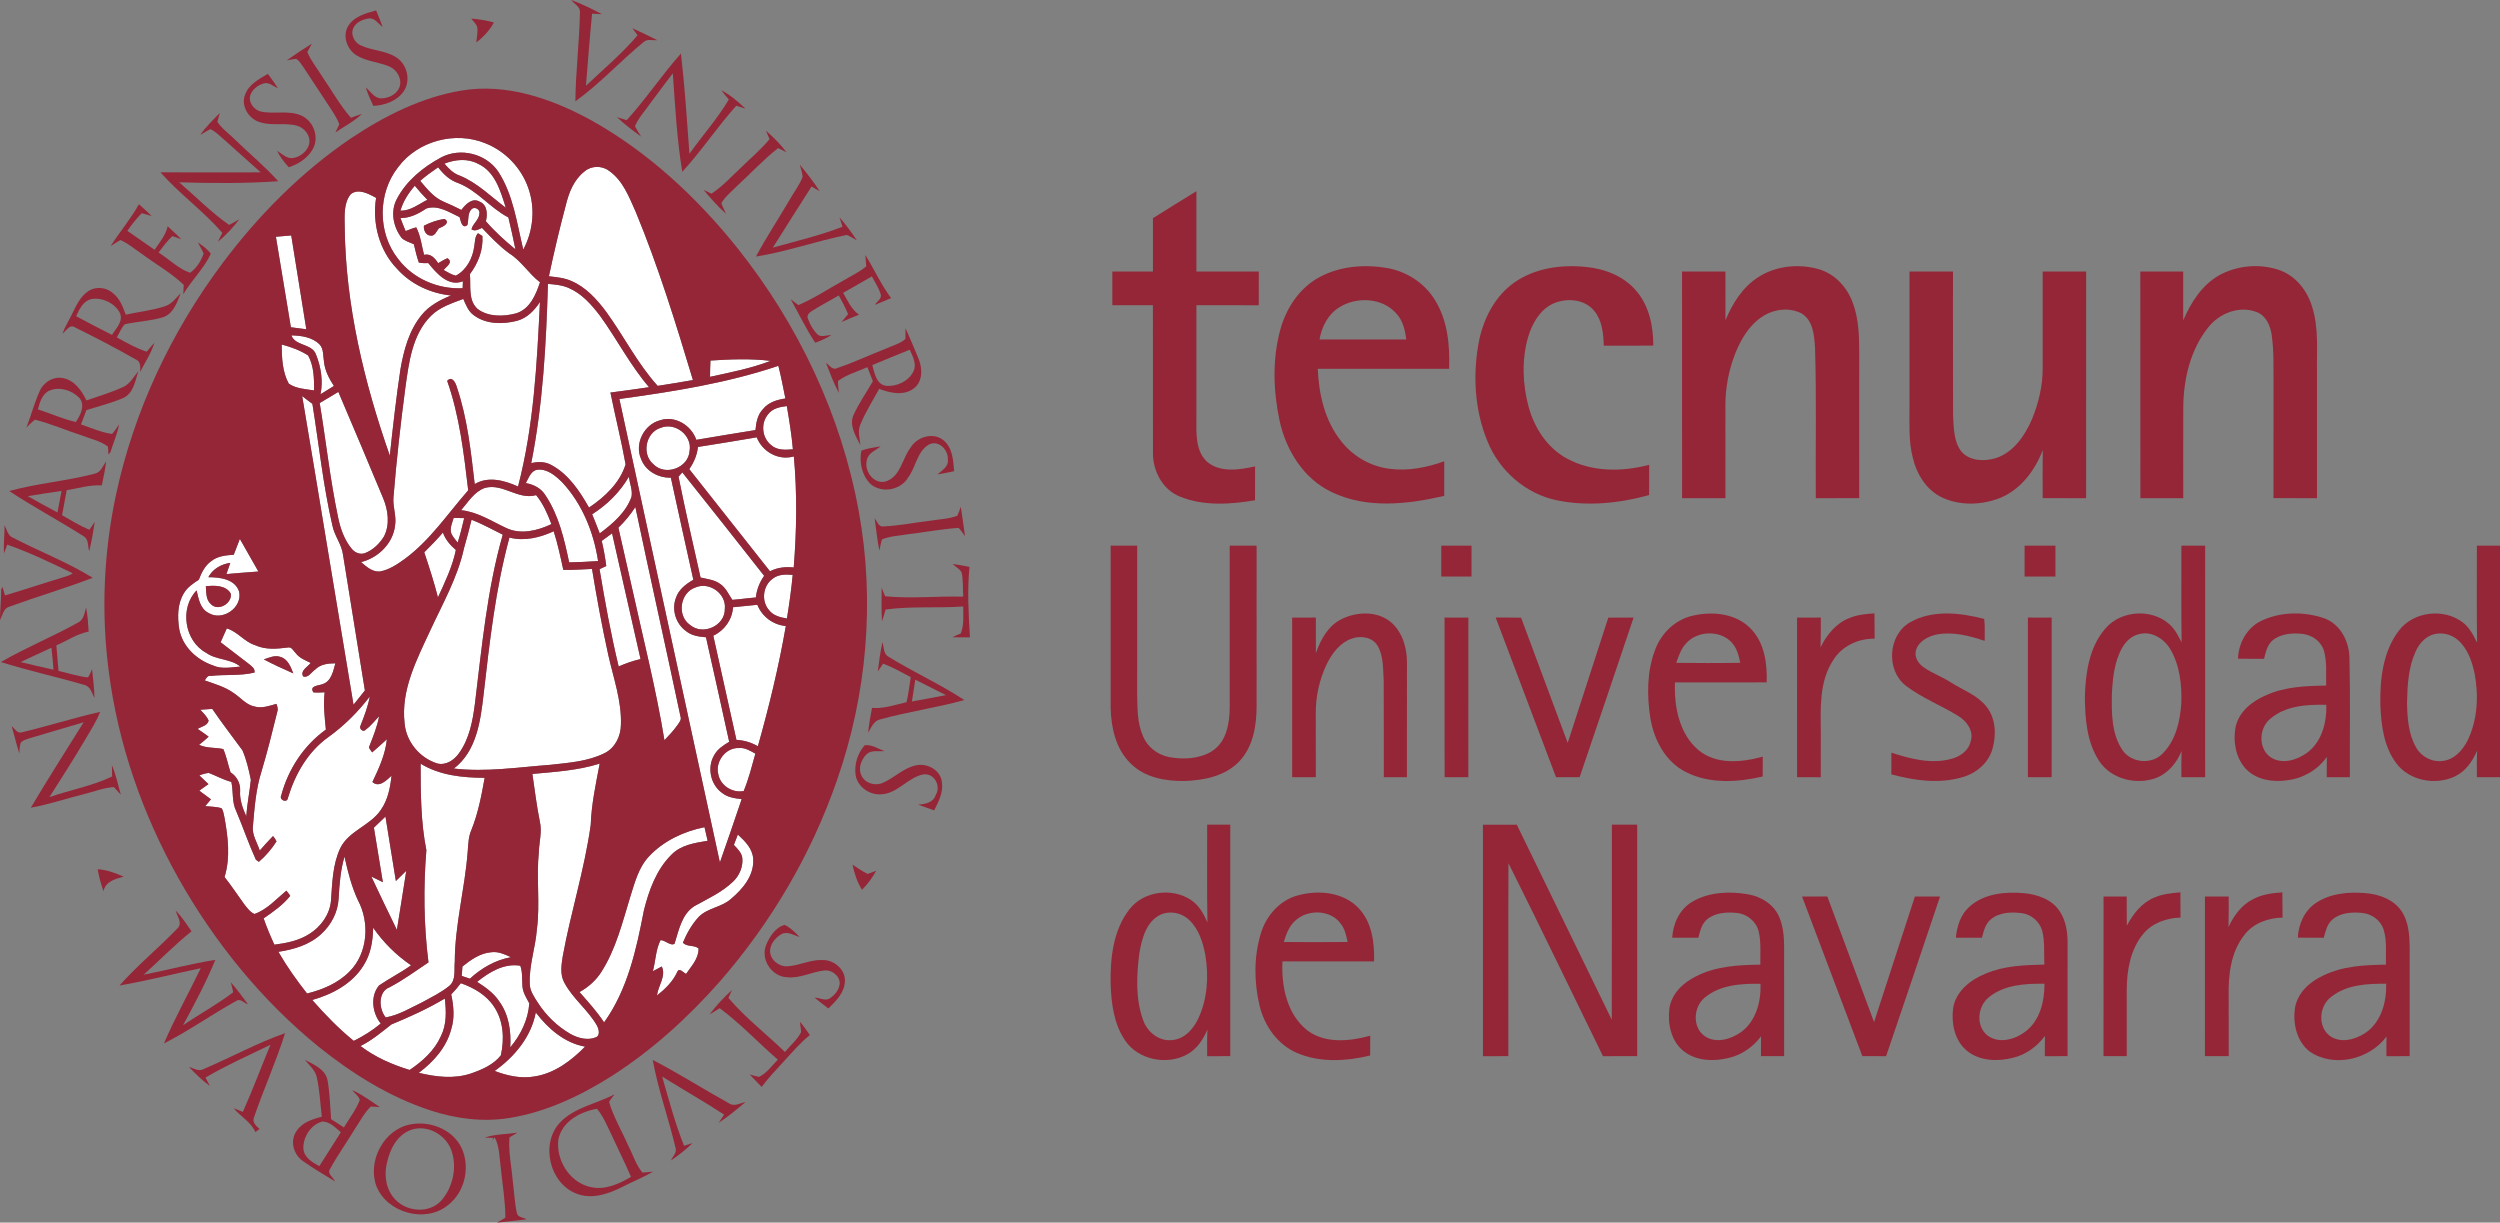 <svg xmlns="http://www.w3.org/2000/svg" xmlns:xlink="http://www.w3.org/1999/xlink" width="365pt" height="178.5pt" viewBox="0 0 365 178.5"><rect x="0" y="0" width="365" height="178.5" fill="#808080" stroke="none"/><defs><clipPath id="clip1"><path d="M 70 165 L 77 165 L 77 178.5 L 70 178.5 Z M 70 165 "></path></clipPath></defs><g id="surface1"><path style=" stroke:none;fill-rule:nonzero;fill:rgb(100%,100%,100%);fill-opacity:1;" d="M 58.145 24.383 C 60.996 20.566 66.469 19.109 70.859 20.918 C 73.762 22.059 76.113 24.508 77.133 27.457 C 78.168 30.383 77.863 33.715 76.398 36.438 C 75.465 32.586 74.953 28.484 72.766 25.09 C 71 22.434 67.219 21.492 64.406 22.984 C 61.797 24.387 59.352 26.363 57.957 29.02 C 56.953 30.848 57.41 33.152 58.645 34.746 C 59.137 35.211 59.824 35.379 60.422 35.66 C 60.66 36.555 60.828 37.469 61.156 38.336 C 61.602 38.422 62.062 38.441 62.523 38.406 C 63.719 39.883 65.453 41.922 67.582 41.066 C 67.57 41.316 67.555 41.824 67.547 42.078 C 63.965 42.258 60.312 40.699 58.141 37.82 C 55.105 34.02 55.121 28.184 58.145 24.383 "></path><path style=" stroke:none;fill-rule:nonzero;fill:rgb(100%,100%,100%);fill-opacity:1;" d="M 64.887 23.887 C 66.449 23.285 68.258 23.086 69.781 23.91 C 72.289 25.039 73.09 27.926 73.844 30.328 C 71.656 28.691 69.691 26.68 67.117 25.637 C 66.184 25.328 65.504 24.613 64.887 23.887 "></path><path style=" stroke:none;fill-rule:nonzero;fill:rgb(100%,100%,100%);fill-opacity:1;" d="M 61.348 26.402 C 62.18 25.688 63.059 25.039 63.965 24.426 C 64.746 25.438 65.691 26.352 66.941 26.746 C 69.734 27.855 71.59 30.387 74.223 31.746 C 74.598 33.289 74.934 34.84 75.25 36.398 C 73.715 35.141 72.238 33.812 70.941 32.305 C 71.195 31.281 71.168 29.906 70.023 29.438 C 68.938 28.816 67.957 29.852 67.359 30.652 C 66.52 30.227 65.672 29.828 64.809 29.461 C 63.344 28.859 62.34 27.574 61.348 26.402 "></path><path style=" stroke:none;fill-rule:nonzero;fill:rgb(100%,100%,100%);fill-opacity:1;" d="M 85.352 25.023 C 86.328 24.18 87.871 24.152 88.902 24.93 C 90.953 26.34 91.848 28.777 92.828 30.961 C 96.129 38.949 98.68 47.219 101.168 55.488 C 99.453 55.777 97.738 56.086 96.016 56.336 C 93.051 53.055 91.078 49.059 88.492 45.508 C 87.129 43.684 85.527 41.91 83.391 41.012 C 82.367 40.555 81.238 40.465 80.141 40.336 C 80.875 36.863 81.688 33.41 82.602 29.984 C 83.051 28.129 83.785 26.223 85.352 25.023 "></path><path style=" stroke:none;fill-rule:nonzero;fill:rgb(100%,100%,100%);fill-opacity:1;" d="M 60.562 27.117 C 61.145 27.828 61.746 28.52 62.395 29.172 C 61.117 29.797 59.969 30.797 58.461 30.754 C 58.859 29.387 59.637 28.184 60.562 27.117 "></path><path style=" stroke:none;fill-rule:nonzero;fill:rgb(100%,100%,100%);fill-opacity:1;" d="M 51.219 28.344 C 52.352 27.461 53.832 28.309 54.91 28.887 C 54.324 32.566 55.352 36.547 57.977 39.254 C 59.98 41.504 62.871 42.84 65.852 43.141 C 64.238 43.789 62.633 44.637 61.531 46.023 C 59.707 48.266 58.945 51.145 58.461 53.938 C 57.84 58.121 57.359 62.32 56.914 66.523 C 53.16 55.816 50.465 44.609 50.328 33.215 C 50.328 31.59 50.117 29.688 51.219 28.344 "></path><path style=" stroke:none;fill-rule:nonzero;fill:rgb(100%,100%,100%);fill-opacity:1;" d="M 61.895 32.953 C 61.805 33.539 62.148 34.332 62.789 34.391 C 63.48 34.562 63.715 33.758 64.07 33.34 C 64.625 33.141 65.855 32.527 64.895 31.961 C 63.852 32.113 62.828 32.473 61.895 32.953 Z M 62.238 30.445 C 63.949 29.871 65.598 31.008 67.102 31.703 C 67.246 32.211 67.473 33.523 68.242 32.848 C 68.445 32.105 68.25 31.199 68.805 30.59 C 69.238 30.062 70.16 30.555 69.984 31.203 C 69.949 32.113 69.027 32.625 68.836 33.484 C 69.355 33.828 69.879 33.484 70.371 33.277 C 71.617 34.578 72.871 35.902 74.328 36.98 C 76.105 38.082 77.184 39.949 78.84 41.211 C 78.238 43.043 77.352 45.148 75.332 45.754 C 73.508 46.238 71.316 46.293 69.734 45.113 C 68.309 43.84 68.773 41.727 68.605 40.027 C 69.801 38.438 70.578 36.465 70.43 34.449 C 70.266 34.348 69.945 34.145 69.785 34.047 C 69.277 34.582 69.371 35.367 69.23 36.035 C 69 37.719 68.098 39.441 66.547 40.246 C 65.902 40.098 65.344 39.734 64.777 39.422 C 65.176 38.887 66.223 38.316 65.332 37.695 C 64.855 37.898 64.414 38.164 63.973 38.422 C 63.488 37.68 62.895 36.992 61.91 37.199 C 61.559 35.863 61.422 34.434 60.77 33.195 C 60.234 33.32 59.73 33.539 59.223 33.738 C 58.957 33.113 58.703 32.48 58.469 31.84 C 59.875 31.836 61.105 31.215 62.238 30.445 "></path><path style=" stroke:none;fill-rule:nonzero;fill:rgb(100%,100%,100%);fill-opacity:1;" d="M 40.281 34.566 C 41.027 34.5 41.773 34.434 42.52 34.375 C 43.234 38.945 44.008 43.508 44.723 48.078 C 43.977 47.969 43.223 47.871 42.469 47.777 C 41.75 43.375 41 38.973 40.281 34.566 "></path><path style=" stroke:none;fill-rule:nonzero;fill:rgb(100%,100%,100%);fill-opacity:1;" d="M 80 41.445 C 81.023 41.539 82.074 41.617 83.027 42.047 C 84.945 42.863 86.363 44.484 87.605 46.109 C 90.078 49.523 92.004 53.32 94.762 56.531 C 92.883 56.805 91.004 57.07 89.121 57.312 C 89.824 60.809 90.711 64.281 91.336 67.797 C 90.496 70.516 88.297 72.559 85.996 74.105 C 84.641 71.715 83.031 69.266 80.551 67.918 C 79.641 67.387 78.559 67.371 77.559 67.621 C 79.273 59.012 79.742 50.207 80 41.445 "></path><path style=" stroke:none;fill-rule:nonzero;fill:rgb(100%,100%,100%);fill-opacity:1;" d="M 62.902 46.133 C 64.195 44.836 65.973 44.273 67.641 43.645 C 68.02 44.5 68.363 45.438 69.152 46.008 C 70.941 47.367 73.406 47.371 75.496 46.836 C 76.949 46.441 78.039 45.316 78.832 44.09 C 78.398 53.117 77.926 62.246 75.633 71.031 C 73.668 70.145 71.297 69.48 69.309 70.676 C 68.75 65.906 68.246 61.066 66.691 56.496 C 66.531 55.871 65.961 54.812 65.289 55.613 C 67.098 60.75 67.723 66.199 68.359 71.586 C 65.355 75.012 62.789 78.895 59.066 81.625 C 57.969 82.414 56.789 83.211 55.43 83.441 C 54.332 83.512 53.488 82.723 52.715 82.066 C 55.219 81.457 57.402 79.32 57.684 76.699 C 57.91 75.32 57.316 73.969 57.449 72.59 C 57.883 67.234 58.48 61.898 59.188 56.574 C 59.699 52.926 60.18 48.867 62.902 46.133 "></path><path style=" stroke:none;fill-rule:nonzero;fill:rgb(100%,100%,100%);fill-opacity:1;" d="M 42.547 48.965 C 43.98 48.996 45.574 49.215 46.641 50.27 C 47.281 50.93 47.145 51.926 47.297 52.762 C 47.414 54.078 48.043 55.262 48.75 56.352 C 48.094 56.746 47.438 57.148 46.793 57.562 C 47.199 55.617 46.863 53.562 46.129 51.738 C 45.531 50.133 43.105 50.547 42.547 48.965 "></path><path style=" stroke:none;fill-rule:nonzero;fill:rgb(100%,100%,100%);fill-opacity:1;" d="M 42.164 56.016 C 41.219 54.289 41.141 52.227 41.121 50.301 C 42.469 50.652 43.812 51.137 44.988 51.898 C 45.84 53.438 45.863 55.285 45.855 57 C 44.613 56.805 43.234 56.754 42.164 56.016 "></path><path style=" stroke:none;fill-rule:nonzero;fill:rgb(100%,100%,100%);fill-opacity:1;" d="M 103.727 52.641 C 106.652 52.445 109.598 52.336 112.516 52.688 C 109.656 53.777 106.648 54.371 103.664 55.016 C 103.672 54.223 103.691 53.43 103.727 52.641 "></path><path style=" stroke:none;fill-rule:nonzero;fill:rgb(100%,100%,100%);fill-opacity:1;" d="M 90.43 58.254 C 98.258 57.172 106.133 55.945 113.641 53.41 C 114.039 54.984 114.348 56.578 114.664 58.176 C 113.453 58.355 112.203 58.73 111.406 59.719 C 110.602 60.539 110.398 61.695 110.297 62.789 C 107.414 63.266 104.531 63.711 101.66 64.215 C 100.949 62.113 98.562 60.625 96.379 61.359 C 94.031 61.961 92.602 64.781 93.598 67.012 C 94.246 68.777 96.113 69.793 97.945 69.738 C 99.016 74.715 100.133 79.68 101.227 84.648 C 100.148 85.258 99.074 86.078 98.68 87.305 C 98.023 89.023 98.68 91.102 100.18 92.156 C 100.992 92.816 102.062 92.961 103.074 93.043 C 104.219 98.129 105.348 103.215 106.461 108.305 C 105.629 108.801 104.77 109.348 104.289 110.223 C 103.211 111.996 103.703 114.512 105.383 115.738 C 106.195 116.41 107.273 116.562 108.285 116.672 C 107.238 119.758 106.191 122.844 105.105 125.914 C 100.191 103.367 95.328 80.809 90.43 58.254 "></path><path style=" stroke:none;fill-rule:nonzero;fill:rgb(100%,100%,100%);fill-opacity:1;" d="M 46.676 58.844 C 47.582 58.301 48.484 57.754 49.398 57.219 C 51.605 62.383 53.781 67.559 55.941 72.742 C 56.664 74.48 56.953 76.578 56.066 78.309 C 55.438 79.348 54.504 80.258 53.367 80.723 C 52.641 81.043 51.82 80.711 51.344 80.117 C 50.258 78.793 49.684 77.133 49.348 75.469 C 48.195 69.973 47.594 64.379 46.676 58.844 "></path><path style=" stroke:none;fill-rule:nonzero;fill:rgb(100%,100%,100%);fill-opacity:1;" d="M 44.117 57.824 C 44.605 58.219 45.109 58.59 45.609 58.961 C 46.566 64.879 47.172 70.863 48.527 76.711 C 48.82 78.227 49.891 79.465 50.082 81.008 C 51.129 87.609 52.227 94.203 53.273 100.809 C 52.727 101.508 52.176 102.203 51.613 102.891 C 49.09 87.875 46.656 72.844 44.117 57.824 "></path><path style=" stroke:none;fill-rule:nonzero;fill:rgb(100%,100%,100%);fill-opacity:1;" d="M 112.148 60.48 C 112.781 59.625 113.879 59.402 114.875 59.289 C 115.234 61.383 115.578 63.48 115.762 65.598 C 114.688 65.688 113.453 65.77 112.594 64.988 C 111.238 63.934 111.035 61.781 112.148 60.48 "></path><path style=" stroke:none;fill-rule:nonzero;fill:rgb(100%,100%,100%);fill-opacity:1;" d="M 96.469 62.461 C 98.562 61.609 101.086 63.562 100.68 65.82 C 100.539 68.305 97.129 69.562 95.402 67.781 C 93.641 66.32 94.27 63.121 96.469 62.461 "></path><path style=" stroke:none;fill-rule:nonzero;fill:rgb(100%,100%,100%);fill-opacity:1;" d="M 101.902 65.254 C 104.77 64.805 107.629 64.336 110.484 63.848 C 111.316 65.973 113.664 67.285 115.902 66.637 C 116.395 72.027 116.316 77.461 115.883 82.852 C 114.691 82.719 113.488 82.852 112.418 83.406 C 108.484 78.434 104.562 73.465 100.633 68.492 C 101.309 67.527 101.773 66.434 101.902 65.254 "></path><path style=" stroke:none;fill-rule:nonzero;fill:rgb(100%,100%,100%);fill-opacity:1;" d="M 76.77 70.535 C 77.195 69.805 77.488 68.715 78.465 68.578 C 79.934 68.418 81.137 69.492 82.109 70.445 C 85.016 73.59 86.684 77.723 87.32 81.914 C 85.914 82.016 84.508 82.074 83.098 82.105 C 82.383 78.73 81.59 75.238 79.645 72.328 C 79.023 71.297 77.93 70.723 76.77 70.535 "></path><path style=" stroke:none;fill-rule:nonzero;fill:rgb(100%,100%,100%);fill-opacity:1;" d="M 99.066 69.594 C 99.203 69.438 99.48 69.125 99.617 68.969 C 103.629 73.98 107.594 79.031 111.566 84.07 C 110.898 85.012 110.48 86.09 110.352 87.234 C 109.207 87.316 108.066 87.492 106.922 87.578 C 106.371 86.773 105.984 85.805 105.137 85.254 C 104.312 84.625 103.246 84.559 102.281 84.316 C 101.184 79.418 100.047 74.52 99.066 69.594 "></path><path style=" stroke:none;fill-rule:nonzero;fill:rgb(100%,100%,100%);fill-opacity:1;" d="M 86.453 75.082 C 88.637 73.703 90.516 71.848 91.812 69.609 C 91.938 70.578 92.383 71.559 92.199 72.539 C 91.379 74.824 89.453 76.465 87.562 77.875 C 87.203 76.941 86.84 76.004 86.453 75.082 "></path><path style=" stroke:none;fill-rule:nonzero;fill:rgb(100%,100%,100%);fill-opacity:1;" d="M 67.32 74.488 C 68.352 73.305 69.227 71.793 70.777 71.242 C 73.406 70.504 75.641 73.047 78.273 72.289 C 79.301 73.535 79.938 75.023 80.508 76.52 C 78.496 77.473 76.062 78.094 73.938 77.102 C 71.785 76.109 69.746 74.734 67.32 74.488 "></path><path style=" stroke:none;fill-rule:nonzero;fill:rgb(100%,100%,100%);fill-opacity:1;" d="M 90.285 77.043 C 91.227 76.133 92.055 75.125 92.762 74.027 C 94.906 84.23 97.195 94.406 99.352 104.613 C 99.531 105.105 99.156 105.492 98.906 105.871 C 98.344 106.664 97.676 107.371 97.008 108.07 C 95.789 100.598 93.91 93.258 92.285 85.871 C 91.617 82.926 90.957 79.984 90.285 77.043 "></path><path style=" stroke:none;fill-rule:nonzero;fill:rgb(100%,100%,100%);fill-opacity:1;" d="M 66.238 75.613 C 66.75 75.621 67.258 75.633 67.77 75.648 C 67.492 76.852 67.195 78.047 66.82 79.223 C 66.508 78.812 66.16 78.422 65.922 77.961 C 65.609 77.176 66.012 76.363 66.238 75.613 "></path><path style=" stroke:none;fill-rule:nonzero;fill:rgb(100%,100%,100%);fill-opacity:1;" d="M 68.844 75.891 C 70.422 76.484 71.891 77.324 73.402 78.062 C 71.113 86.09 70.355 94.434 69.344 102.688 C 69.02 105.246 68.527 107.914 66.965 110.035 C 66.27 110.996 65.082 111.777 63.852 111.469 C 61.27 110.664 59.289 108.285 59.07 105.578 C 58.516 100.766 60.828 96.328 62.793 92.102 C 64.613 88.156 66.82 84.316 67.746 80.031 C 68.148 78.656 68.508 77.277 68.844 75.891 "></path><path style=" stroke:none;fill-rule:nonzero;fill:rgb(100%,100%,100%);fill-opacity:1;" d="M 74.379 78.484 C 76.566 79.055 78.832 78.488 80.84 77.566 C 81.43 79.41 81.832 81.309 82.242 83.203 C 83.641 83.23 85.039 83.129 86.434 83.066 C 87.129 87.273 87.891 91.469 88.812 95.633 C 89.562 99 90.781 102.34 90.652 105.836 C 90.629 107.488 89.812 109.18 88.293 109.945 C 85.836 111.184 83.027 111.359 80.34 111.664 C 75.66 112.012 70.957 112.754 66.262 112.207 C 69.578 109.691 70.156 105.266 70.602 101.418 C 71.488 93.719 72.34 85.977 74.379 78.484 "></path><path style=" stroke:none;fill-rule:nonzero;fill:rgb(100%,100%,100%);fill-opacity:1;" d="M 61.941 80.637 C 62.887 79.711 63.801 78.754 64.668 77.754 C 65.027 78.781 65.738 79.605 66.555 80.297 C 66.059 82.73 64.965 84.977 63.941 87.219 C 63.375 84.996 62.668 82.812 61.941 80.637 "></path><path style=" stroke:none;fill-rule:nonzero;fill:rgb(100%,100%,100%);fill-opacity:1;" d="M 87.852 78.977 C 88.355 78.609 88.859 78.238 89.363 77.867 C 90.758 83.984 92.113 90.109 93.52 96.223 C 92.414 96.473 91.355 96.855 90.324 97.301 C 89.191 92.605 88.328 87.855 87.535 83.098 C 87.859 82.945 88.191 82.797 88.516 82.641 C 88.359 81.406 88.141 80.184 87.852 78.977 "></path><path style=" stroke:none;fill-rule:nonzero;fill:rgb(100%,100%,100%);fill-opacity:1;" d="M 30.051 85.586 C 30.125 86.484 30.043 87.555 30.797 88.211 C 31.863 89.316 33.941 88.078 33.688 86.656 C 32.969 85.414 31.301 85.465 30.051 85.586 Z M 34.125 80.996 C 34.418 80.223 34.719 79.453 35.02 78.68 C 35.91 80.273 36.828 81.848 37.727 83.441 C 36.164 83.543 34.613 83.688 33.059 83.809 C 33.25 83.266 33.441 82.723 33.625 82.176 C 32.285 82.371 31.066 83.059 30.414 84.273 C 32.066 84.27 34.301 84.523 34.91 86.367 C 35.438 88.711 32.473 90.754 30.441 89.488 C 29.207 88.871 28.992 87.398 28.703 86.199 C 26.191 88.781 26.926 93.598 30.102 95.309 C 31.602 96.398 33.66 96.137 35.086 97.32 C 33.77 97.418 32.367 97.738 31.117 97.16 C 28.727 96.352 26.625 94.395 26.168 91.84 C 25.895 90.094 25.895 88.152 26.852 86.598 C 27.359 85.738 28.207 85.172 29.027 84.641 C 29.414 83.617 29.918 82.578 30.84 81.93 C 31.766 81.184 32.98 81.066 34.125 80.996 "></path><path style=" stroke:none;fill-rule:nonzero;fill:rgb(100%,100%,100%);fill-opacity:1;" d="M 112.828 84.48 C 113.648 83.828 114.742 83.852 115.734 83.934 C 115.535 86.066 115.234 88.188 114.891 90.301 C 113.922 90.141 112.871 89.883 112.258 89.051 C 111.113 87.727 111.391 85.48 112.828 84.48 "></path><path style=" stroke:none;fill-rule:nonzero;fill:rgb(100%,100%,100%);fill-opacity:1;" d="M 101.57 85.758 C 103.582 84.898 106.066 86.691 105.824 88.883 C 105.883 91.367 102.613 92.836 100.746 91.242 C 98.781 89.879 99.289 86.48 101.57 85.758 "></path><path style=" stroke:none;fill-rule:nonzero;fill:rgb(100%,100%,100%);fill-opacity:1;" d="M 107.023 88.656 C 108.207 88.547 109.391 88.422 110.574 88.297 C 111.262 90.035 112.871 91.227 114.73 91.402 C 113.703 97.32 112.285 103.168 110.652 108.949 C 109.688 108.402 108.629 108.074 107.52 108.023 C 106.387 102.953 105.27 97.883 104.141 92.812 C 105.777 92.047 106.898 90.473 107.023 88.656 "></path><path style=" stroke:none;fill-rule:nonzero;fill:rgb(100%,100%,100%);fill-opacity:1;" d="M 38.508 96.27 C 39.918 97.008 41.363 97.676 42.824 98.316 C 42.453 97.375 42.035 96.23 40.957 95.914 C 40.125 95.602 39.293 96.027 38.508 96.27 Z M 33.109 91.75 C 34.695 92.207 35.676 93.719 37.258 94.199 C 38.758 94.891 40.414 94.742 42 94.539 C 42.594 94.387 42.836 95.043 43.184 95.371 C 43.723 96.086 44.582 96.406 45.359 96.785 C 44.934 97.375 43.781 97.914 44.262 98.758 C 45.043 99.008 45.449 98.125 46.012 97.762 C 46.785 96.965 47.914 96.848 48.965 96.844 C 48.648 97.977 48.379 99.469 47.098 99.883 C 46.488 100.125 45.117 100.098 45.758 101.09 C 46.301 101.137 46.852 101.098 47.398 101.078 C 47.18 102.895 47.402 104.711 47.578 106.52 C 44.367 108.82 42.074 112.305 41.066 116.109 C 40.699 116.793 41.941 117.34 42.051 116.461 C 43.078 113.043 44.949 109.758 47.898 107.648 C 50.219 105.988 52.254 103.953 53.992 101.691 C 53.715 103.156 53.188 104.543 52.641 105.922 C 52.367 106.391 53.031 107.02 53.434 106.496 C 54.168 105.961 54.715 105.219 55.355 104.578 C 55.07 106.059 54.512 107.461 53.961 108.859 C 53.719 109.25 54.172 109.531 54.332 109.852 C 55.07 109.23 55.77 108.578 56.484 107.93 C 56.262 110.152 55.32 112.184 54.371 114.172 C 55.352 115.07 56.453 113.898 57.164 113.254 C 56.98 114.98 56.633 116.766 55.621 118.219 C 54.082 120.543 50.949 121.262 49.684 123.82 C 48.559 126.207 48.512 128.914 48.324 131.496 C 48.148 133.496 46.879 135.277 45.203 136.332 C 43.672 137.332 41.844 137.695 40.059 137.922 C 39.48 136.664 38.941 135.387 38.488 134.082 C 39.887 133.121 41.316 132.129 42.379 130.793 C 42.203 130.527 42.012 130.273 41.812 130.031 C 40.34 131.258 39 132.789 37.152 133.445 C 36.484 133.152 36.062 132.531 35.633 131.984 C 34.676 130.672 33.793 129.316 32.785 128.047 C 33.66 125.215 33.293 122.207 32.77 119.344 C 32.652 118.887 32.629 118.391 32.344 118.004 C 31.574 117.758 30.754 117.785 29.965 117.695 C 30.246 117.363 30.523 117.031 30.801 116.699 C 30.246 116.258 29.645 115.879 29.102 115.43 C 29.539 115.105 29.992 114.797 30.438 114.48 C 30 114.051 29.543 113.641 29.109 113.215 C 29.543 113.027 30.008 112.902 30.477 112.844 C 31.582 113.273 32.621 113.855 33.777 114.16 C 34.094 115.578 33.824 117.105 34.496 118.441 C 35.488 120.781 36.301 123.203 37.355 125.512 C 37.465 125.594 37.68 125.75 37.789 125.828 C 38.793 124.977 39.664 123.949 40.371 122.844 C 40.242 122.559 40.07 122.293 39.863 122.062 C 39.188 122.738 38.559 123.461 37.926 124.176 C 37.547 123.008 36.762 121.879 36.93 120.598 C 37.16 117.93 37.355 115.227 38.172 112.656 C 39.043 109.762 39.766 106.82 40.492 103.887 C 40.625 103.5 40.488 103.121 40.355 102.762 C 39.328 103.055 38.242 103.457 37.168 103.152 C 35.934 102.91 35.141 101.855 34.141 101.199 C 32.871 100.277 31.348 99.855 29.887 99.34 C 30.117 99.059 30.27 98.598 30.727 98.688 C 32.863 98.441 35.074 98.707 37.164 98.191 C 37.258 97.535 36.645 97.215 36.227 96.852 C 34.887 95.828 33.547 94.801 32.211 93.77 C 32.504 93.094 32.797 92.418 33.109 91.75 "></path><path style=" stroke:none;fill-rule:nonzero;fill:rgb(100%,100%,100%);fill-opacity:1;" d="M 29.246 103.621 C 29.828 103.586 30.41 103.547 30.988 103.5 C 32.398 105.559 33.922 107.535 35.395 109.547 C 35.992 110.914 36.328 112.398 36.625 113.863 C 36.438 115.637 36.078 117.395 35.953 119.176 C 35.434 117.996 34.965 116.766 35.059 115.453 C 35.117 114.348 34.578 113.344 33.656 112.758 C 33.289 111.629 33.074 110.453 32.602 109.363 C 31.43 109.105 30.184 109.273 29.066 108.746 C 29.543 108.363 30.016 107.973 30.461 107.555 C 29.934 107.16 29.395 106.781 28.852 106.422 C 29.41 106.074 30.289 105.957 30.461 105.219 C 30.203 104.586 29.695 104.117 29.246 103.621 "></path><path style=" stroke:none;fill-rule:nonzero;fill:rgb(100%,100%,100%);fill-opacity:1;" d="M 104.875 113.062 C 104.383 111.215 105.938 109.121 107.883 109.215 C 108.77 109.125 109.539 109.629 110.285 110.031 C 109.773 111.867 109.312 113.73 108.578 115.492 C 106.949 115.809 105.188 114.711 104.875 113.062 "></path><path style=" stroke:none;fill-rule:nonzero;fill:rgb(100%,100%,100%);fill-opacity:1;" d="M 61.41 111.5 C 64.207 113.211 67.547 113.551 70.758 113.562 C 70.301 116.152 69.797 118.762 68.809 121.215 C 68.363 122.219 68.383 123.328 68.277 124.402 C 67.867 129.77 66.41 135.027 66.395 140.434 C 66.27 141.602 66.617 143.078 65.602 143.934 C 64.391 144.922 62.969 145.602 61.605 146.352 C 59.891 147.176 58.215 148.207 56.316 148.543 C 55.301 147.332 55.156 144.797 56.879 144.141 C 58.875 143.098 60.691 141.758 62.559 140.508 C 61.871 135.082 61.805 129.57 62.25 124.121 C 61.422 119.969 61.418 115.715 61.41 111.5 "></path><path style=" stroke:none;fill-rule:nonzero;fill:rgb(100%,100%,100%);fill-opacity:1;" d="M 77.73 112.996 C 81.027 112.691 84.375 112.492 87.555 111.488 C 86.996 114.445 86.348 117.402 86.246 120.422 C 85.352 126.906 83.336 133.172 82.164 139.602 C 81.961 140.887 81.734 142.309 82.41 143.504 C 83.648 145.809 85.832 147.438 87.137 149.699 C 87.426 150.223 87.695 151.227 86.934 151.469 C 85.727 151.941 84.348 151.547 83.258 150.941 C 81.352 149.836 79.727 148.258 78.535 146.406 C 78 145.562 77.359 144.684 77.344 143.641 C 77.23 140.938 78.184 138.348 78.387 135.668 C 78.875 131.93 78.285 128.152 78.672 124.406 C 78.715 122.922 79.164 121.434 78.82 119.961 C 78.355 117.656 78.066 115.32 77.73 112.996 "></path><path style=" stroke:none;fill-rule:nonzero;fill:rgb(100%,100%,100%);fill-opacity:1;" d="M 54.59 120.84 C 55.156 120.309 55.719 119.758 56.277 119.215 C 56.77 122.355 57.293 125.492 57.797 128.633 C 58.301 128.133 58.809 127.633 59.316 127.133 C 58.852 130.008 58.426 132.891 57.945 135.762 C 56.668 133.188 55.453 130.578 54.215 127.98 C 54.777 128.25 55.336 128.523 55.898 128.797 C 55.457 126.145 55.035 123.492 54.59 120.84 "></path><path style=" stroke:none;fill-rule:nonzero;fill:rgb(100%,100%,100%);fill-opacity:1;" d="M 94.746 125.043 C 96.875 122.766 99.824 121.379 102.855 120.77 C 103.016 121.426 103.16 122.086 103.316 122.754 C 101.453 123.059 99.41 123.363 98.035 124.781 C 95.836 126.949 94.746 129.977 94.012 132.906 C 92.914 138.598 91.637 144.477 88.195 149.27 C 87.152 147.672 85.859 146.273 84.609 144.84 C 85.914 144.117 87.055 143.105 87.84 141.832 C 89.93 138.535 90.871 134.688 92 130.992 C 92.664 128.918 93.207 126.68 94.746 125.043 "></path><path style=" stroke:none;fill-rule:nonzero;fill:rgb(100%,100%,100%);fill-opacity:1;" d="M 107.148 123.359 C 107.332 122.852 107.523 122.348 107.723 121.844 C 108.758 122.797 109.887 123.902 109.965 125.402 C 110.133 127.793 108.449 129.789 106.73 131.234 C 105.359 132.48 103.297 132.535 102 133.883 C 101 134.961 100.273 136.277 99.703 137.625 C 100.277 138.293 101.34 137.93 101.988 138.469 C 102.027 139.938 100.938 141.059 100.168 142.188 C 99.797 142.043 99.176 141.203 98.883 141.895 C 98.238 143.309 97.117 144.395 95.918 145.344 C 96.074 143.941 97.297 142.492 96.617 141.109 C 96.18 141.332 95.75 141.562 95.32 141.797 C 95.719 140.293 95.734 138.66 96.438 137.258 C 97.137 137.262 97.934 138.188 98.488 137.777 C 99.105 135.828 99.516 133.508 101.359 132.309 C 103.32 131.219 105.418 130.273 107.051 128.695 C 107.926 127.852 108.465 126.629 108.391 125.406 C 108.352 124.547 107.691 123.945 107.148 123.359 "></path><path style=" stroke:none;fill-rule:nonzero;fill:rgb(100%,100%,100%);fill-opacity:1;" d="M 49.441 131.172 C 49.559 129.121 49.707 127.051 50.297 125.07 C 50.773 127.238 51.316 129.406 52.254 131.426 C 54.004 134.68 53.719 139.164 51.031 141.84 C 49.367 143.539 47.102 144.492 44.828 145.051 C 43.305 143.113 41.871 141.102 40.645 138.965 C 42.891 138.625 45.188 137.953 46.891 136.375 C 48.359 135.051 49.34 133.16 49.441 131.172 "></path><path style=" stroke:none;fill-rule:nonzero;fill:rgb(100%,100%,100%);fill-opacity:1;" d="M 54.48 135.445 C 55.969 137.598 57.855 139.461 60.012 140.934 C 58.516 142.016 56.848 142.84 55.336 143.879 C 54.023 145.449 54.352 147.906 55.586 149.438 C 54.387 150.441 53.051 151.273 51.648 151.969 C 49.445 150.172 47.457 148.137 45.59 145.996 C 48.516 145.172 51.426 143.629 53.066 140.973 C 54.129 139.34 54.449 137.363 54.48 135.445 "></path><path style=" stroke:none;fill-rule:nonzero;fill:rgb(100%,100%,100%);fill-opacity:1;" d="M 67.516 141.109 C 68.746 140.125 70.117 139.145 71.742 139.027 C 72.75 138.891 73.703 139.336 74.594 139.75 C 72.324 140.164 70.289 141.336 68.609 142.887 C 68.207 142.75 67.812 142.617 67.414 142.488 C 67.449 142.027 67.484 141.57 67.516 141.109 "></path><path style=" stroke:none;fill-rule:nonzero;fill:rgb(100%,100%,100%);fill-opacity:1;" d="M 69.656 143.352 C 71.434 141.922 73.582 140.609 75.965 140.996 C 76.316 141.965 76.195 143 76.277 144.008 C 76.34 144.922 76.863 145.703 77.277 146.488 C 77.113 148.887 76.02 151.102 74.496 152.918 C 74.645 150.609 74.309 148.172 72.926 146.258 C 72.117 145.008 70.891 144.137 69.656 143.352 "></path><path style=" stroke:none;fill-rule:nonzero;fill:rgb(100%,100%,100%);fill-opacity:1;" d="M 65.879 145.188 C 66.383 144.672 66.848 144.125 67.277 143.547 C 69.176 144.211 71.027 145.277 72.145 147.004 C 73.523 149.062 73.66 151.727 73.121 154.082 C 72.062 155.445 70.367 156.168 68.773 156.723 C 66.297 157.562 63.633 157.234 61.145 156.633 C 63.285 155.039 65.176 152.922 65.871 150.289 C 66.406 148.629 66.234 146.859 65.879 145.188 "></path><path style=" stroke:none;fill-rule:nonzero;fill:rgb(100%,100%,100%);fill-opacity:1;" d="M 57.148 149.566 C 59.82 148.469 62.453 147.27 64.941 145.789 C 65.16 147.633 65.227 149.602 64.359 151.305 C 63.426 153.391 61.672 154.957 59.809 156.215 C 57.25 155.434 54.77 154.348 52.629 152.719 C 54.293 151.898 55.703 150.699 57.148 149.566 "></path><path style=" stroke:none;fill-rule:nonzero;fill:rgb(100%,100%,100%);fill-opacity:1;" d="M 78.227 147.82 C 79.996 150.168 82.441 152.289 85.422 152.809 C 83.418 154.848 80.988 156.691 78.098 157.152 C 76.105 157.523 74.082 157.066 72.219 156.359 C 75.109 154.309 77.551 151.387 78.227 147.82 "></path><path style=" stroke:none;fill-rule:nonzero;fill:rgb(57.999%,14.899%,21.599%);fill-opacity:1;" d="M 83.402 0.004 C 84.949 0.566 86.422 1.312 87.887 2.066 C 87.406 2.047 86.926 2.023 86.445 2 C 86.098 5.496 85.832 9.008 85.551 12.512 C 88.109 10.113 90.812 7.824 93.09 5.148 C 92.898 4.895 92.523 4.383 92.332 4.125 C 93.547 4.691 94.766 5.246 95.957 5.863 C 95.305 5.938 94.535 5.637 93.988 6.117 C 90.582 8.91 87.59 12.219 84.004 14.793 C 84.043 10.461 84.594 6.145 84.672 1.809 C 84.742 0.969 83.844 0.578 83.402 0.004 "></path><path style=" stroke:none;fill-rule:nonzero;fill:rgb(57.999%,14.899%,21.599%);fill-opacity:1;" d="M 50.891 3.711 C 51.773 2.352 53.449 1.934 54.914 1.52 C 55.238 2.32 55.578 3.105 55.859 3.922 C 55.215 3.473 54.711 2.555 53.809 2.703 C 52.941 2.84 51.977 3.23 51.594 4.086 C 51.121 5.07 51.777 6.254 52.723 6.656 C 54.363 7.395 56.281 7.371 57.828 8.355 C 59.445 9.363 60.035 11.762 58.926 13.348 C 57.938 14.766 56.164 15.375 54.504 15.461 C 54.086 14.586 53.703 13.695 53.402 12.77 C 54.117 13.352 54.668 14.387 55.711 14.363 C 56.789 14.328 57.977 13.746 58.344 12.672 C 58.727 11.48 57.953 10.188 56.855 9.711 C 55.297 9.059 53.527 8.977 52.062 8.086 C 50.641 7.223 49.93 5.164 50.891 3.711 "></path><path style=" stroke:none;fill-rule:nonzero;fill:rgb(57.999%,14.899%,21.599%);fill-opacity:1;" d="M 68.805 2.711 C 69.918 2.816 71.035 2.965 72.109 3.285 C 71.484 4.441 70.578 5.402 69.539 6.195 C 69.613 5.48 69.762 4.77 69.699 4.047 C 69.59 3.504 69.105 3.152 68.805 2.711 "></path><path style=" stroke:none;fill-rule:nonzero;fill:rgb(57.999%,14.899%,21.599%);fill-opacity:1;" d="M 41.871 8.805 C 43.07 7.949 44.305 7.148 45.551 6.367 C 45.328 6.773 45.07 7.168 44.871 7.594 C 45.387 8.879 46.301 9.953 47.012 11.129 C 48.418 13.148 49.602 15.34 51.234 17.195 C 51.77 16.996 52.301 16.801 52.844 16.629 C 51.699 17.727 50.266 18.453 48.961 19.336 C 49.148 18.938 49.371 18.551 49.535 18.141 C 49.195 17.207 48.621 16.387 48.086 15.562 C 46.793 13.625 45.535 11.66 44.242 9.723 C 43.953 9.312 43.676 8.867 43.246 8.586 C 42.785 8.633 42.328 8.734 41.871 8.805 "></path><path style=" stroke:none;fill-rule:nonzero;fill:rgb(57.999%,14.899%,21.599%);fill-opacity:1;" d="M 91.492 17.547 C 94.316 14.449 96.637 10.938 99.418 7.812 C 99.977 12.672 100.301 17.566 100.66 22.449 C 102.555 19.793 104.742 17.332 106.41 14.527 C 106.031 14.086 105.652 13.641 105.305 13.172 C 106.621 13.863 107.773 14.848 108.844 15.875 C 108.391 15.73 107.941 15.582 107.496 15.434 C 104.723 18.527 102.43 22.023 99.609 25.082 C 98.832 20.332 98.57 15.512 98.234 10.711 C 96.859 12.453 95.582 14.266 94.242 16.027 C 93.676 16.793 93.047 17.543 92.707 18.445 C 92.988 18.953 93.285 19.453 93.605 19.945 C 92.383 19.062 91.176 18.145 90.074 17.109 C 90.547 17.246 91.023 17.398 91.492 17.547 "></path><path style=" stroke:none;fill-rule:nonzero;fill:rgb(57.999%,14.899%,21.599%);fill-opacity:1;" d="M 35.762 13.879 C 36.277 12.34 37.801 11.551 39.109 10.785 C 39.617 11.465 40.117 12.152 40.57 12.875 C 39.883 12.598 39.234 11.922 38.445 12.195 C 37.602 12.461 36.797 13.082 36.531 13.949 C 36.254 14.969 37.062 16 38.016 16.27 C 39.934 16.719 41.992 16.07 43.863 16.812 C 45.594 17.504 46.539 19.637 45.852 21.379 C 45.199 22.918 43.711 23.914 42.164 24.418 C 41.492 23.691 40.891 22.898 40.441 22.016 C 41.199 22.465 41.93 23.273 42.902 23.055 C 43.914 22.84 44.863 22.074 45.133 21.051 C 45.406 19.832 44.461 18.625 43.301 18.336 C 41.5 17.867 39.566 18.441 37.797 17.789 C 36.266 17.27 35.172 15.453 35.762 13.879 "></path><path style=" stroke:none;fill-rule:nonzero;fill:rgb(57.999%,14.899%,21.599%);fill-opacity:1;" d="M 78.227 147.82 C 77.551 151.387 75.109 154.309 72.219 156.359 C 74.082 157.066 76.105 157.523 78.098 157.152 C 80.988 156.691 83.418 154.848 85.422 152.809 C 82.441 152.289 79.996 150.168 78.227 147.82 Z M 57.148 149.566 C 55.703 150.699 54.293 151.898 52.629 152.719 C 54.77 154.348 57.25 155.434 59.809 156.215 C 61.672 154.957 63.426 153.391 64.359 151.305 C 65.227 149.602 65.16 147.633 64.941 145.789 C 62.453 147.27 59.82 148.469 57.148 149.566 M 65.879 145.188 C 66.234 146.859 66.406 148.629 65.871 150.289 C 65.176 152.922 63.285 155.039 61.145 156.633 C 63.633 157.234 66.297 157.562 68.773 156.723 C 70.367 156.168 72.062 155.445 73.121 154.082 C 73.66 151.727 73.523 149.062 72.145 147.004 C 71.027 145.277 69.176 144.211 67.277 143.547 C 66.848 144.125 66.383 144.672 65.879 145.188 M 69.656 143.352 C 70.891 144.137 72.117 145.008 72.926 146.258 C 74.309 148.172 74.645 150.609 74.496 152.918 C 76.02 151.102 77.113 148.887 77.277 146.488 C 76.863 145.703 76.34 144.922 76.277 144.008 C 76.195 143 76.316 141.965 75.965 140.996 C 73.582 140.609 71.434 141.922 69.656 143.352 M 67.516 141.109 C 67.484 141.57 67.449 142.027 67.414 142.488 C 67.812 142.617 68.207 142.75 68.609 142.887 C 70.289 141.336 72.324 140.164 74.594 139.75 C 73.703 139.336 72.75 138.891 71.742 139.027 C 70.117 139.145 68.746 140.125 67.516 141.109 M 54.48 135.445 C 54.449 137.363 54.129 139.34 53.066 140.973 C 51.426 143.629 48.516 145.172 45.59 145.996 C 47.457 148.137 49.445 150.172 51.648 151.969 C 53.051 151.273 54.387 150.441 55.586 149.438 C 54.352 147.906 54.023 145.449 55.336 143.879 C 56.848 142.84 58.516 142.016 60.012 140.934 C 57.855 139.461 55.969 137.598 54.48 135.445 M 49.441 131.172 C 49.34 133.16 48.359 135.051 46.891 136.375 C 45.188 137.953 42.891 138.625 40.645 138.965 C 41.871 141.102 43.305 143.113 44.828 145.051 C 47.102 144.492 49.367 143.539 51.031 141.84 C 53.719 139.164 54.004 134.68 52.254 131.426 C 51.316 129.406 50.773 127.238 50.297 125.07 C 49.707 127.051 49.559 129.121 49.441 131.172 M 107.148 123.359 C 107.691 123.945 108.352 124.547 108.391 125.406 C 108.465 126.629 107.926 127.852 107.051 128.695 C 105.418 130.273 103.32 131.219 101.359 132.309 C 99.516 133.508 99.105 135.828 98.488 137.777 C 97.934 138.188 97.137 137.262 96.438 137.258 C 95.734 138.66 95.719 140.293 95.32 141.797 C 95.75 141.562 96.18 141.332 96.617 141.109 C 97.297 142.492 96.074 143.941 95.918 145.344 C 97.117 144.395 98.238 143.309 98.883 141.895 C 99.176 141.203 99.797 142.043 100.168 142.188 C 100.938 141.059 102.027 139.938 101.988 138.469 C 101.34 137.93 100.277 138.293 99.703 137.625 C 100.273 136.277 101 134.961 102 133.883 C 103.297 132.535 105.359 132.48 106.73 131.234 C 108.449 129.789 110.133 127.793 109.965 125.402 C 109.887 123.902 108.758 122.797 107.723 121.844 C 107.523 122.348 107.332 122.852 107.148 123.359 M 94.746 125.043 C 93.207 126.68 92.664 128.918 92 130.992 C 90.871 134.688 89.93 138.535 87.84 141.832 C 87.055 143.105 85.914 144.117 84.609 144.84 C 85.859 146.273 87.152 147.672 88.195 149.27 C 91.637 144.477 92.914 138.598 94.012 132.906 C 94.746 129.977 95.836 126.949 98.035 124.781 C 99.41 123.363 101.453 123.059 103.316 122.754 C 103.16 122.086 103.016 121.426 102.855 120.77 C 99.824 121.379 96.875 122.766 94.746 125.043 M 54.59 120.84 C 55.035 123.492 55.457 126.145 55.898 128.797 C 55.336 128.523 54.777 128.25 54.215 127.98 C 55.453 130.578 56.668 133.188 57.945 135.762 C 58.426 132.891 58.852 130.008 59.316 127.133 C 58.809 127.633 58.301 128.133 57.797 128.633 C 57.293 125.492 56.77 122.355 56.277 119.215 C 55.719 119.758 55.156 120.309 54.59 120.84 M 77.73 112.996 C 78.066 115.32 78.355 117.656 78.82 119.961 C 79.164 121.434 78.715 122.922 78.672 124.406 C 78.285 128.152 78.875 131.93 78.387 135.668 C 78.184 138.348 77.23 140.938 77.344 143.641 C 77.359 144.684 78 145.562 78.535 146.406 C 79.727 148.258 81.352 149.836 83.258 150.941 C 84.348 151.547 85.727 151.941 86.934 151.469 C 87.695 151.227 87.426 150.223 87.137 149.699 C 85.832 147.438 83.648 145.809 82.41 143.504 C 81.734 142.309 81.961 140.887 82.164 139.602 C 83.336 133.172 85.352 126.906 86.246 120.422 C 86.348 117.402 86.996 114.445 87.555 111.488 C 84.375 112.492 81.027 112.691 77.73 112.996 M 61.41 111.5 C 61.418 115.715 61.422 119.969 62.25 124.121 C 61.805 129.57 61.871 135.082 62.559 140.508 C 60.691 141.758 58.875 143.098 56.879 144.141 C 55.156 144.797 55.301 147.332 56.316 148.543 C 58.215 148.207 59.891 147.176 61.605 146.352 C 62.969 145.602 64.391 144.922 65.602 143.934 C 66.617 143.078 66.27 141.602 66.395 140.434 C 66.41 135.027 67.867 129.77 68.277 124.402 C 68.383 123.328 68.363 122.219 68.809 121.215 C 69.797 118.762 70.301 116.152 70.758 113.562 C 67.547 113.551 64.207 113.211 61.41 111.5 M 104.875 113.062 C 105.188 114.711 106.949 115.809 108.578 115.492 C 109.312 113.73 109.773 111.867 110.285 110.031 C 109.539 109.629 108.77 109.125 107.883 109.215 C 105.938 109.121 104.383 111.215 104.875 113.062 M 29.246 103.621 C 29.695 104.117 30.203 104.586 30.461 105.219 C 30.289 105.957 29.41 106.074 28.852 106.422 C 29.395 106.781 29.934 107.16 30.461 107.555 C 30.016 107.973 29.543 108.363 29.066 108.746 C 30.184 109.273 31.43 109.105 32.602 109.363 C 33.074 110.453 33.289 111.629 33.656 112.758 C 34.578 113.344 35.117 114.348 35.059 115.453 C 34.965 116.766 35.434 117.996 35.953 119.176 C 36.078 117.395 36.438 115.637 36.625 113.863 C 36.328 112.398 35.992 110.914 35.395 109.547 C 33.922 107.535 32.398 105.559 30.988 103.5 C 30.41 103.547 29.828 103.586 29.246 103.621 M 33.109 91.75 C 32.797 92.418 32.504 93.094 32.211 93.77 C 33.547 94.801 34.887 95.828 36.227 96.852 C 36.645 97.215 37.258 97.535 37.164 98.191 C 35.074 98.707 32.863 98.441 30.727 98.688 C 30.27 98.598 30.117 99.059 29.887 99.34 C 31.348 99.855 32.871 100.277 34.141 101.199 C 35.141 101.855 35.934 102.91 37.168 103.152 C 38.242 103.457 39.328 103.055 40.355 102.762 C 40.488 103.121 40.625 103.5 40.492 103.887 C 39.766 106.82 39.043 109.762 38.172 112.656 C 37.355 115.227 37.16 117.93 36.93 120.598 C 36.762 121.879 37.547 123.008 37.926 124.176 C 38.559 123.461 39.188 122.738 39.863 122.062 C 40.07 122.293 40.242 122.559 40.371 122.844 C 39.664 123.949 38.793 124.977 37.789 125.828 C 37.68 125.75 37.465 125.594 37.355 125.512 C 36.301 123.203 35.488 120.781 34.496 118.441 C 33.824 117.105 34.094 115.578 33.777 114.16 C 32.621 113.855 31.582 113.273 30.477 112.844 C 30.008 112.902 29.543 113.027 29.109 113.215 C 29.543 113.641 30 114.051 30.438 114.48 C 29.992 114.797 29.539 115.105 29.102 115.43 C 29.645 115.879 30.246 116.258 30.801 116.699 C 30.523 117.031 30.246 117.363 29.965 117.695 C 30.754 117.785 31.574 117.758 32.344 118.004 C 32.629 118.391 32.652 118.887 32.77 119.344 C 33.293 122.207 33.66 125.215 32.785 128.047 C 33.793 129.316 34.676 130.672 35.633 131.984 C 36.062 132.531 36.484 133.152 37.152 133.445 C 39 132.789 40.34 131.258 41.812 130.031 C 42.012 130.273 42.203 130.527 42.379 130.793 C 41.316 132.129 39.887 133.121 38.488 134.082 C 38.941 135.387 39.48 136.664 40.059 137.922 C 41.844 137.695 43.672 137.332 45.203 136.332 C 46.879 135.277 48.148 133.496 48.324 131.496 C 48.512 128.914 48.559 126.207 49.684 123.82 C 50.949 121.262 54.082 120.543 55.621 118.219 C 56.633 116.766 56.98 114.98 57.164 113.254 C 56.453 113.898 55.352 115.07 54.371 114.172 C 55.32 112.184 56.262 110.152 56.484 107.93 C 55.77 108.578 55.07 109.23 54.332 109.852 C 54.172 109.531 53.719 109.25 53.961 108.859 C 54.512 107.461 55.07 106.059 55.355 104.578 C 54.715 105.219 54.168 105.961 53.434 106.496 C 53.031 107.02 52.367 106.391 52.641 105.922 C 53.188 104.543 53.715 103.156 53.992 101.691 C 52.254 103.953 50.219 105.988 47.898 107.648 C 44.949 109.758 43.078 113.043 42.051 116.461 C 41.941 117.34 40.699 116.793 41.066 116.109 C 42.074 112.305 44.367 108.82 47.578 106.52 C 47.402 104.711 47.18 102.895 47.398 101.078 C 46.852 101.098 46.301 101.137 45.758 101.09 C 45.117 100.098 46.488 100.125 47.098 99.883 C 48.379 99.469 48.648 97.977 48.965 96.844 C 47.914 96.848 46.785 96.965 46.012 97.762 C 45.449 98.125 45.043 99.008 44.262 98.758 C 43.781 97.914 44.934 97.375 45.359 96.785 C 44.582 96.406 43.723 96.086 43.184 95.371 C 42.836 95.043 42.594 94.387 42 94.539 C 40.414 94.742 38.758 94.891 37.258 94.199 C 35.676 93.719 34.695 92.207 33.109 91.75 M 107.023 88.656 C 106.898 90.473 105.777 92.047 104.141 92.812 C 105.27 97.883 106.387 102.953 107.52 108.023 C 108.629 108.074 109.688 108.402 110.652 108.949 C 112.285 103.168 113.703 97.32 114.73 91.402 C 112.871 91.227 111.262 90.035 110.574 88.297 C 109.391 88.422 108.207 88.547 107.023 88.656 M 101.57 85.758 C 99.289 86.48 98.781 89.879 100.746 91.242 C 102.613 92.836 105.883 91.367 105.824 88.883 C 106.066 86.691 103.582 84.898 101.57 85.758 M 112.828 84.48 C 111.391 85.48 111.113 87.727 112.258 89.051 C 112.871 89.883 113.922 90.141 114.891 90.301 C 115.234 88.188 115.535 86.066 115.734 83.934 C 114.742 83.852 113.648 83.828 112.828 84.48 M 34.125 80.996 C 32.98 81.066 31.766 81.184 30.84 81.93 C 29.918 82.578 29.414 83.617 29.027 84.641 C 28.207 85.172 27.359 85.738 26.852 86.598 C 25.895 88.152 25.895 90.094 26.168 91.84 C 26.625 94.395 28.727 96.352 31.117 97.16 C 32.367 97.738 33.77 97.418 35.086 97.32 C 33.66 96.137 31.602 96.398 30.102 95.309 C 26.926 93.598 26.191 88.781 28.703 86.199 C 28.992 87.398 29.207 88.871 30.441 89.488 C 32.473 90.754 35.438 88.711 34.91 86.367 C 34.301 84.523 32.066 84.27 30.414 84.273 C 31.066 83.059 32.285 82.371 33.625 82.176 C 33.441 82.723 33.25 83.266 33.059 83.809 C 34.613 83.688 36.164 83.543 37.727 83.441 C 36.828 81.848 35.91 80.273 35.02 78.68 C 34.719 79.453 34.418 80.223 34.125 80.996 M 87.852 78.977 C 88.141 80.184 88.359 81.406 88.516 82.641 C 88.191 82.797 87.859 82.945 87.535 83.098 C 88.328 87.855 89.191 92.605 90.324 97.301 C 91.355 96.855 92.414 96.473 93.52 96.223 C 92.113 90.109 90.758 83.984 89.363 77.867 C 88.859 78.238 88.355 78.609 87.852 78.977 M 61.941 80.637 C 62.668 82.812 63.375 84.996 63.941 87.219 C 64.965 84.977 66.059 82.73 66.555 80.297 C 65.738 79.605 65.027 78.781 64.668 77.754 C 63.801 78.754 62.887 79.711 61.941 80.637 M 74.379 78.484 C 72.34 85.977 71.488 93.719 70.602 101.418 C 70.156 105.266 69.578 109.691 66.262 112.207 C 70.957 112.754 75.66 112.012 80.34 111.664 C 83.027 111.359 85.836 111.184 88.293 109.945 C 89.812 109.18 90.629 107.488 90.652 105.836 C 90.781 102.34 89.562 99 88.812 95.633 C 87.891 91.469 87.129 87.273 86.434 83.066 C 85.039 83.129 83.641 83.23 82.242 83.203 C 81.832 81.309 81.43 79.41 80.84 77.566 C 78.832 78.488 76.566 79.055 74.379 78.484 M 68.844 75.891 C 68.508 77.277 68.148 78.656 67.746 80.031 C 66.82 84.316 64.613 88.156 62.793 92.102 C 60.828 96.328 58.516 100.766 59.07 105.578 C 59.289 108.285 61.27 110.664 63.852 111.469 C 65.082 111.777 66.27 110.996 66.965 110.035 C 68.527 107.914 69.02 105.246 69.344 102.688 C 70.355 94.434 71.113 86.09 73.402 78.062 C 71.891 77.324 70.422 76.484 68.844 75.891 M 66.238 75.613 C 66.012 76.363 65.609 77.176 65.922 77.961 C 66.16 78.422 66.508 78.812 66.82 79.223 C 67.195 78.047 67.492 76.852 67.77 75.648 C 67.258 75.633 66.75 75.621 66.238 75.613 M 90.285 77.043 C 90.957 79.984 91.617 82.926 92.285 85.871 C 93.91 93.258 95.789 100.598 97.008 108.07 C 97.676 107.371 98.344 106.664 98.906 105.871 C 99.156 105.492 99.531 105.105 99.352 104.613 C 97.195 94.406 94.906 84.23 92.762 74.027 C 92.055 75.125 91.227 76.133 90.285 77.043 M 67.32 74.488 C 69.746 74.734 71.785 76.109 73.938 77.102 C 76.062 78.094 78.496 77.473 80.508 76.52 C 79.938 75.023 79.301 73.535 78.273 72.289 C 75.641 73.047 73.406 70.504 70.777 71.242 C 69.227 71.793 68.352 73.305 67.32 74.488 M 86.453 75.082 C 86.84 76.004 87.203 76.941 87.562 77.875 C 89.453 76.465 91.379 74.824 92.199 72.539 C 92.383 71.559 91.938 70.578 91.812 69.609 C 90.516 71.848 88.637 73.703 86.453 75.082 M 99.066 69.594 C 100.047 74.52 101.184 79.418 102.281 84.316 C 103.246 84.559 104.312 84.625 105.137 85.254 C 105.984 85.805 106.371 86.773 106.922 87.578 C 108.066 87.492 109.207 87.316 110.352 87.234 C 110.48 86.09 110.898 85.012 111.566 84.07 C 107.594 79.031 103.629 73.98 99.617 68.969 C 99.48 69.125 99.203 69.438 99.066 69.594 M 76.77 70.535 C 77.93 70.723 79.023 71.297 79.645 72.328 C 81.59 75.238 82.383 78.73 83.098 82.105 C 84.508 82.074 85.914 82.016 87.32 81.914 C 86.684 77.723 85.016 73.59 82.109 70.445 C 81.137 69.492 79.934 68.418 78.465 68.578 C 77.488 68.715 77.195 69.805 76.77 70.535 M 101.902 65.254 C 101.773 66.434 101.309 67.527 100.633 68.492 C 104.562 73.465 108.484 78.434 112.418 83.406 C 113.488 82.852 114.691 82.719 115.883 82.852 C 116.316 77.461 116.395 72.027 115.902 66.637 C 113.664 67.285 111.316 65.973 110.484 63.848 C 107.629 64.336 104.77 64.805 101.902 65.254 M 96.469 62.461 C 94.27 63.121 93.641 66.32 95.402 67.781 C 97.129 69.562 100.539 68.305 100.68 65.82 C 101.086 63.562 98.562 61.609 96.469 62.461 M 112.148 60.48 C 111.035 61.781 111.238 63.934 112.594 64.988 C 113.453 65.77 114.688 65.688 115.762 65.598 C 115.578 63.48 115.234 61.383 114.875 59.289 C 113.879 59.402 112.781 59.625 112.148 60.48 M 44.117 57.824 C 46.656 72.844 49.09 87.875 51.613 102.891 C 52.176 102.203 52.727 101.508 53.273 100.809 C 52.227 94.203 51.129 87.609 50.082 81.008 C 49.891 79.465 48.82 78.227 48.527 76.711 C 47.172 70.863 46.566 64.879 45.609 58.961 C 45.109 58.59 44.605 58.219 44.117 57.824 M 46.676 58.844 C 47.594 64.379 48.195 69.973 49.348 75.469 C 49.684 77.133 50.258 78.793 51.344 80.117 C 51.82 80.711 52.641 81.043 53.367 80.723 C 54.504 80.258 55.438 79.348 56.066 78.309 C 56.953 76.578 56.664 74.48 55.941 72.742 C 53.781 67.559 51.605 62.383 49.398 57.219 C 48.484 57.754 47.582 58.301 46.676 58.844 M 90.43 58.254 C 95.328 80.809 100.191 103.367 105.105 125.914 C 106.191 122.844 107.238 119.758 108.285 116.672 C 107.273 116.562 106.195 116.41 105.383 115.738 C 103.703 114.512 103.211 111.996 104.289 110.223 C 104.77 109.348 105.629 108.801 106.461 108.305 C 105.348 103.215 104.219 98.129 103.074 93.043 C 102.062 92.961 100.992 92.816 100.18 92.156 C 98.68 91.102 98.023 89.023 98.68 87.305 C 99.074 86.078 100.148 85.258 101.227 84.648 C 100.133 79.68 99.016 74.715 97.945 69.738 C 96.113 69.793 94.246 68.777 93.598 67.012 C 92.602 64.781 94.031 61.961 96.379 61.359 C 98.562 60.625 100.949 62.113 101.66 64.215 C 104.531 63.711 107.414 63.266 110.297 62.789 C 110.398 61.695 110.602 60.539 111.406 59.719 C 112.203 58.73 113.453 58.355 114.664 58.176 C 114.348 56.578 114.039 54.984 113.641 53.41 C 106.133 55.945 98.258 57.172 90.43 58.254 M 103.727 52.641 C 103.691 53.43 103.672 54.223 103.664 55.016 C 106.648 54.371 109.656 53.777 112.516 52.688 C 109.598 52.336 106.652 52.445 103.727 52.641 M 42.164 56.016 C 43.234 56.754 44.613 56.805 45.855 57 C 45.863 55.285 45.84 53.438 44.988 51.898 C 43.812 51.137 42.469 50.652 41.121 50.301 C 41.141 52.227 41.219 54.289 42.164 56.016 M 42.547 48.965 C 43.105 50.547 45.531 50.133 46.129 51.738 C 46.863 53.562 47.199 55.617 46.793 57.562 C 47.438 57.148 48.094 56.746 48.75 56.352 C 48.043 55.262 47.414 54.078 47.297 52.762 C 47.145 51.926 47.281 50.93 46.641 50.27 C 45.574 49.215 43.98 48.996 42.547 48.965 M 62.902 46.133 C 60.18 48.867 59.699 52.926 59.188 56.574 C 58.48 61.898 57.883 67.234 57.449 72.59 C 57.316 73.969 57.91 75.32 57.684 76.699 C 57.402 79.32 55.219 81.457 52.715 82.066 C 53.488 82.723 54.332 83.512 55.43 83.441 C 56.789 83.211 57.969 82.414 59.066 81.625 C 62.789 78.895 65.355 75.012 68.359 71.586 C 67.723 66.199 67.098 60.75 65.289 55.613 C 65.961 54.812 66.531 55.871 66.691 56.496 C 68.246 61.066 68.75 65.906 69.309 70.676 C 71.297 69.48 73.668 70.145 75.633 71.031 C 77.926 62.246 78.398 53.117 78.832 44.09 C 78.039 45.316 76.949 46.441 75.496 46.836 C 73.406 47.371 70.941 47.367 69.152 46.008 C 68.363 45.438 68.02 44.5 67.641 43.645 C 65.973 44.273 64.195 44.836 62.902 46.133 M 80 41.445 C 79.742 50.207 79.273 59.012 77.559 67.621 C 78.559 67.371 79.641 67.387 80.551 67.918 C 83.031 69.266 84.641 71.715 85.996 74.105 C 88.297 72.559 90.496 70.516 91.336 67.797 C 90.711 64.281 89.824 60.809 89.121 57.312 C 91.004 57.07 92.883 56.805 94.762 56.531 C 92.004 53.32 90.078 49.523 87.605 46.109 C 86.363 44.484 84.945 42.863 83.027 42.047 C 82.074 41.617 81.023 41.539 80 41.445 M 40.281 34.566 C 41 38.973 41.75 43.375 42.469 47.777 C 43.223 47.871 43.977 47.969 44.723 48.078 C 44.008 43.508 43.234 38.945 42.52 34.375 C 41.773 34.434 41.027 34.5 40.281 34.566 M 62.238 30.445 C 61.105 31.215 59.875 31.836 58.469 31.84 C 58.703 32.48 58.957 33.113 59.223 33.738 C 59.73 33.539 60.234 33.32 60.77 33.195 C 61.422 34.434 61.559 35.863 61.91 37.199 C 62.895 36.992 63.488 37.68 63.973 38.422 C 64.414 38.164 64.855 37.898 65.332 37.695 C 66.223 38.316 65.176 38.887 64.777 39.422 C 65.344 39.734 65.902 40.098 66.547 40.246 C 68.098 39.441 69 37.719 69.23 36.035 C 69.371 35.367 69.277 34.582 69.785 34.047 C 69.945 34.145 70.266 34.348 70.43 34.449 C 70.578 36.465 69.801 38.438 68.605 40.027 C 68.773 41.727 68.309 43.84 69.734 45.113 C 71.316 46.293 73.508 46.238 75.332 45.754 C 77.352 45.148 78.238 43.043 78.84 41.211 C 77.184 39.949 76.105 38.082 74.328 36.98 C 72.871 35.902 71.617 34.578 70.371 33.277 C 69.879 33.484 69.355 33.828 68.836 33.484 C 69.027 32.625 69.949 32.113 69.984 31.203 C 70.16 30.555 69.238 30.062 68.805 30.59 C 68.25 31.199 68.445 32.105 68.242 32.848 C 67.473 33.523 67.246 32.211 67.102 31.703 C 65.598 31.008 63.949 29.871 62.238 30.445 M 51.219 28.344 C 50.117 29.688 50.328 31.59 50.328 33.215 C 50.465 44.609 53.16 55.816 56.914 66.523 C 57.359 62.32 57.84 58.121 58.461 53.938 C 58.945 51.145 59.707 48.266 61.531 46.023 C 62.633 44.637 64.238 43.789 65.852 43.141 C 62.871 42.84 59.98 41.504 57.977 39.254 C 55.352 36.547 54.324 32.566 54.91 28.887 C 53.832 28.309 52.352 27.461 51.219 28.344 M 60.562 27.117 C 59.637 28.184 58.859 29.387 58.461 30.754 C 59.969 30.797 61.117 29.797 62.395 29.172 C 61.746 28.52 61.145 27.828 60.562 27.117 M 85.352 25.023 C 83.785 26.223 83.051 28.129 82.602 29.984 C 81.688 33.41 80.875 36.863 80.141 40.336 C 81.238 40.465 82.367 40.555 83.391 41.012 C 85.527 41.91 87.129 43.684 88.492 45.508 C 91.078 49.059 93.051 53.055 96.016 56.336 C 97.738 56.086 99.453 55.777 101.168 55.488 C 98.68 47.219 96.129 38.949 92.828 30.961 C 91.848 28.777 90.953 26.34 88.902 24.93 C 87.871 24.152 86.328 24.18 85.352 25.023 M 61.348 26.402 C 62.34 27.574 63.344 28.859 64.809 29.461 C 65.672 29.828 66.52 30.227 67.359 30.652 C 67.957 29.852 68.938 28.816 70.023 29.438 C 71.168 29.906 71.195 31.281 70.941 32.305 C 72.238 33.812 73.715 35.141 75.25 36.398 C 74.934 34.84 74.598 33.289 74.223 31.746 C 71.59 30.387 69.734 27.855 66.941 26.746 C 65.691 26.352 64.746 25.438 63.965 24.426 C 63.059 25.039 62.18 25.688 61.348 26.402 M 64.887 23.887 C 65.504 24.613 66.184 25.328 67.117 25.637 C 69.691 26.68 71.656 28.691 73.844 30.328 C 73.09 27.926 72.289 25.039 69.781 23.91 C 68.258 23.086 66.449 23.285 64.887 23.887 M 58.145 24.383 C 55.121 28.184 55.105 34.02 58.141 37.82 C 60.312 40.699 63.965 42.258 67.547 42.078 C 67.555 41.824 67.57 41.316 67.582 41.066 C 65.453 41.922 63.719 39.883 62.523 38.406 C 62.062 38.441 61.602 38.422 61.156 38.336 C 60.828 37.469 60.66 36.555 60.422 35.66 C 59.824 35.379 59.137 35.211 58.645 34.746 C 57.41 33.152 56.953 30.848 57.957 29.02 C 59.352 26.363 61.797 24.387 64.406 22.984 C 67.219 21.492 71 22.434 72.766 25.09 C 74.953 28.484 75.465 32.586 76.398 36.438 C 77.863 33.715 78.168 30.383 77.133 27.457 C 76.113 24.508 73.762 22.059 70.859 20.918 C 66.469 19.109 60.996 20.566 58.145 24.383 M 67.402 13.219 C 73.93 12.125 80.461 14.383 86.137 17.461 C 94.543 22.109 101.703 28.77 107.68 36.234 C 116.543 47.367 122.84 60.625 125.379 74.652 C 127.773 87.754 126.578 101.438 122.172 113.992 C 118.438 124.762 112.551 134.762 105.055 143.344 C 100.441 148.574 95.223 153.316 89.34 157.082 C 84.758 159.98 79.73 162.371 74.34 163.23 C 70.488 163.848 66.527 163.332 62.844 162.121 C 56.844 160.16 51.422 156.754 46.523 152.828 C 38.172 146.035 31.281 137.527 26.016 128.16 C 20.812 118.867 17.238 108.613 15.879 98.031 C 14.754 89.457 15.129 80.695 16.934 72.238 C 19.551 60 25.004 48.426 32.492 38.422 C 37.758 31.395 44.031 25.07 51.316 20.141 C 56.195 16.898 61.574 14.184 67.402 13.219 "></path><path style=" stroke:none;fill-rule:nonzero;fill:rgb(57.999%,14.899%,21.599%);fill-opacity:1;" d="M 29.238 19.699 C 30.047 18.512 31.102 17.516 32.102 16.488 C 31.977 16.922 31.832 17.348 31.738 17.789 C 32.406 18.801 33.43 19.504 34.277 20.355 C 36.379 22.406 38.66 24.277 40.621 26.461 C 35.809 26.793 30.973 26.762 26.156 26.617 C 28.582 28.695 30.824 31.016 33.453 32.84 C 33.949 32.566 34.445 32.297 34.941 32.023 C 34.02 33.211 33 34.344 31.816 35.281 C 32.02 34.852 32.242 34.422 32.461 33.996 C 29.699 30.812 26.215 28.324 23.426 25.16 C 28.305 25.184 33.184 25.172 38.066 25.164 C 36.285 23.562 34.48 21.98 32.703 20.371 C 32.078 19.824 31.48 19.23 30.738 18.848 C 30.211 19.086 29.746 19.434 29.238 19.699 "></path><path style=" stroke:none;fill-rule:nonzero;fill:rgb(57.999%,14.899%,21.599%);fill-opacity:1;" d="M 111.82 19.07 C 112.914 20.031 113.965 21.059 114.828 22.234 C 114.414 22.039 114.008 21.832 113.602 21.625 C 111.469 23.281 109.645 25.297 107.645 27.113 C 106.836 27.93 105.91 28.664 105.312 29.66 C 105.5 30.199 105.781 30.699 106.008 31.227 C 104.805 30.156 103.746 28.938 102.715 27.715 C 103.098 27.898 103.48 28.082 103.863 28.277 C 105.543 27.188 106.875 25.668 108.34 24.328 C 109.684 22.992 111.16 21.789 112.352 20.309 C 112.219 19.996 111.953 19.379 111.82 19.07 "></path><path style=" stroke:none;fill-rule:nonzero;fill:rgb(57.999%,14.899%,21.599%);fill-opacity:1;" d="M 116.762 24.047 C 117.809 25.27 118.785 26.566 119.68 27.914 C 119.273 27.688 118.879 27.461 118.484 27.234 C 116.586 30.195 114.711 33.172 112.836 36.152 C 116.238 35.191 119.707 34.395 123.008 33.102 C 122.852 32.652 122.703 32.191 122.566 31.734 C 123.496 32.785 124.328 33.93 125.102 35.098 C 124.609 34.832 124.152 34.488 123.621 34.305 C 119.172 35.199 114.855 36.746 110.367 37.461 C 111.902 34.598 113.699 31.891 115.336 29.086 C 115.945 27.988 116.754 26.992 117.188 25.805 C 117.148 25.199 116.902 24.633 116.762 24.047 "></path><path style=" stroke:none;fill-rule:nonzero;fill:rgb(57.999%,14.899%,21.599%);fill-opacity:1;" d="M 168.328 31.855 C 170.438 30.539 172.547 29.215 174.676 27.914 C 174.68 31.824 174.676 35.738 174.676 39.648 C 177.711 39.641 180.746 39.645 183.785 39.648 C 183.785 41.285 183.793 42.926 183.777 44.566 C 180.738 44.551 177.707 44.566 174.676 44.559 C 174.676 50.051 174.68 55.539 174.676 61.031 C 174.668 63.188 174.5 65.727 176.168 67.367 C 178.105 69.051 180.938 68.609 183.242 68.09 C 183.23 69.738 183.234 71.391 183.234 73.039 C 179.637 73.648 175.754 73.91 172.305 72.516 C 169.762 71.531 168.32 68.801 168.332 66.164 C 168.316 58.961 168.336 51.758 168.324 44.555 C 166.348 44.562 164.371 44.559 162.402 44.559 C 162.398 42.922 162.398 41.285 162.402 39.648 C 164.379 39.641 166.352 39.645 168.328 39.648 C 168.324 37.051 168.324 34.453 168.328 31.855 "></path><path style=" stroke:none;fill-rule:nonzero;fill:rgb(57.999%,14.899%,21.599%);fill-opacity:1;" d="M 20.281 29.82 C 20.906 30.387 21.543 30.934 22.137 31.535 C 21.773 31.434 21.055 31.234 20.691 31.129 C 19.898 31.91 19.23 32.801 18.59 33.703 C 19.91 34.633 21.242 35.551 22.57 36.473 C 23.305 35.387 24.188 34.348 24.484 33.035 C 25.145 33.664 25.828 34.262 26.457 34.918 C 26.02 34.773 25.59 34.629 25.156 34.477 C 24.398 35.195 23.773 36.035 23.148 36.867 C 24.688 37.832 26.016 39.227 27.75 39.828 C 28.699 39.152 29.367 38.102 29.73 37.004 C 29.492 36.449 29.172 35.938 28.895 35.406 C 29.586 35.875 30.285 36.367 30.781 37.055 C 29.773 39.219 27.965 40.906 26.758 42.961 C 26.777 42.617 26.809 41.93 26.824 41.586 C 24.949 39.789 22.633 38.52 20.562 36.961 C 19.582 36.312 18.68 35.527 17.594 35.051 C 17.09 35.297 16.641 35.637 16.16 35.922 C 17.473 33.848 19.09 31.977 20.281 29.82 "></path><path style=" stroke:none;fill-rule:nonzero;fill:rgb(57.999%,14.899%,21.599%);fill-opacity:1;" d="M 61.895 32.953 C 62.828 32.473 63.852 32.113 64.895 31.961 C 65.855 32.527 64.625 33.141 64.07 33.34 C 63.715 33.758 63.48 34.562 62.789 34.391 C 62.148 34.332 61.805 33.539 61.895 32.953 "></path><path style=" stroke:none;fill-rule:nonzero;fill:rgb(57.999%,14.899%,21.599%);fill-opacity:1;" d="M 126.336 37.223 C 127.625 39.301 128.633 41.555 130.102 43.523 C 129.312 43.848 128.535 44.195 127.742 44.504 C 128.023 43.992 128.828 43.586 128.57 42.918 C 128.281 42.004 127.738 41.199 127.293 40.359 C 125.887 41.141 124.5 41.965 123.098 42.758 C 123.762 43.895 124.297 45.172 125.418 45.949 C 124.547 46.27 123.703 46.652 122.855 47.023 C 123.094 46.73 123.578 46.156 123.82 45.867 C 123.43 44.922 122.961 44.016 122.461 43.129 C 121.16 43.91 119.801 44.594 118.527 45.414 C 118.152 45.637 117.75 46.043 117.949 46.516 C 118.242 47.316 118.652 48.102 119.258 48.719 C 119.785 49.371 120.66 48.891 121.367 48.938 C 120.633 49.395 119.832 49.738 119.023 50.039 C 117.68 48.016 116.633 45.809 115.445 43.695 C 115.82 43.973 116.188 44.258 116.562 44.543 C 118.848 43.574 120.914 42.188 123.078 40.992 C 124.215 40.305 125.449 39.742 126.473 38.887 C 126.438 38.332 126.391 37.773 126.336 37.223 "></path><path style=" stroke:none;fill-rule:nonzero;fill:rgb(57.999%,14.899%,21.599%);fill-opacity:1;" d="M 195.512 44.883 C 193.879 45.895 192.973 47.723 192.648 49.566 C 196.867 49.57 201.086 49.57 205.309 49.566 C 205.148 48.215 204.824 46.801 203.863 45.773 C 201.82 43.438 198.047 43.273 195.512 44.883 Z M 192.672 40.449 C 195.664 38.836 199.234 38.566 202.547 39.137 C 205.359 39.633 207.949 41.305 209.461 43.738 C 211.355 46.73 211.695 50.391 211.57 53.844 C 205.184 53.848 198.789 53.84 192.395 53.848 C 192.543 57.57 193.422 61.414 195.789 64.387 C 197.527 66.629 200.18 68.152 203.012 68.461 C 205.672 68.785 208.355 68.242 210.859 67.348 C 210.855 69.031 210.855 70.715 210.855 72.398 C 205.484 73.641 199.555 74.312 194.426 71.844 C 190.312 69.902 187.742 65.711 186.809 61.379 C 185.879 56.965 185.742 52.285 186.984 47.922 C 187.867 44.848 189.801 41.977 192.672 40.449 "></path><path style=" stroke:none;fill-rule:nonzero;fill:rgb(57.999%,14.899%,21.599%);fill-opacity:1;" d="M 221.059 41.27 C 224.062 39.137 227.922 38.605 231.516 38.973 C 234.27 39.223 237.074 40.305 238.891 42.461 C 240.777 44.648 241.387 47.637 241.379 50.457 C 238.965 50.477 236.555 50.461 234.148 50.469 C 234.098 48.707 233.922 46.789 232.75 45.379 C 231.316 43.621 228.648 43.457 226.695 44.355 C 224.781 45.273 223.688 47.262 223.102 49.219 C 222.152 52.535 222.289 56.105 223.184 59.422 C 224.031 62.508 225.93 65.422 228.797 66.961 C 232.43 68.938 236.867 68.902 240.777 67.863 C 240.773 69.332 240.773 70.805 240.773 72.277 C 236.438 73.484 231.781 73.957 227.344 73.055 C 222.781 72.125 218.914 68.754 217.184 64.457 C 215.23 59.773 214.988 54.461 215.988 49.52 C 216.699 46.32 218.336 43.199 221.059 41.27 "></path><path style=" stroke:none;fill-rule:nonzero;fill:rgb(57.999%,14.899%,21.599%);fill-opacity:1;" d="M 256.691 40.473 C 259.242 38.816 262.531 38.48 265.434 39.27 C 267.805 39.914 269.648 41.871 270.48 44.141 C 271.41 46.559 271.445 49.195 271.445 51.75 C 271.441 58.746 271.449 65.738 271.441 72.73 C 269.328 72.734 267.219 72.73 265.105 72.734 C 265.051 65.41 265.23 58.082 264.992 50.762 C 264.887 48.992 264.719 46.824 263.066 45.781 C 261.27 44.824 258.973 45.113 257.309 46.219 C 255.426 47.434 254.238 49.445 253.398 51.473 C 252.391 53.992 251.871 56.715 251.91 59.434 C 251.922 63.863 251.918 68.301 251.914 72.734 C 249.805 72.734 247.695 72.73 245.586 72.738 C 245.57 61.707 245.578 50.676 245.578 39.648 C 247.691 39.645 249.801 39.641 251.914 39.648 C 251.918 42.016 251.91 44.387 251.918 46.754 C 252.938 44.309 254.414 41.93 256.691 40.473 "></path><path style=" stroke:none;fill-rule:nonzero;fill:rgb(57.999%,14.899%,21.599%);fill-opacity:1;" d="M 324.008 40.184 C 326.672 38.727 329.98 38.445 332.844 39.453 C 335.148 40.277 336.801 42.359 337.523 44.645 C 338.594 47.859 338.215 51.289 338.281 54.617 C 338.281 60.656 338.281 66.695 338.281 72.734 C 336.16 72.734 334.047 72.734 331.93 72.73 C 331.934 67.34 331.93 61.945 331.934 56.551 C 331.91 53.977 332.031 51.387 331.656 48.828 C 331.453 47.531 330.852 46.133 329.559 45.598 C 326.996 44.539 324.004 45.723 322.367 47.84 C 319.789 51.086 318.797 55.344 318.758 59.426 C 318.742 63.859 318.754 68.297 318.754 72.734 C 316.668 72.734 314.578 72.73 312.496 72.734 C 312.48 61.707 312.504 50.676 312.488 39.648 C 314.574 39.645 316.656 39.645 318.746 39.645 C 318.758 42.027 318.75 44.406 318.746 46.789 C 319.863 44.176 321.469 41.617 324.008 40.184 "></path><path style=" stroke:none;fill-rule:nonzero;fill:rgb(57.999%,14.899%,21.599%);fill-opacity:1;" d="M 278.785 39.645 C 280.898 39.645 283.016 39.641 285.133 39.648 C 285.148 46.66 285.109 53.676 285.148 60.691 C 285.254 62.484 285.227 64.504 286.406 65.984 C 287.656 67.344 289.781 67.395 291.445 66.871 C 294.008 65.996 295.637 63.594 296.664 61.215 C 297.645 58.82 298.262 56.254 298.23 53.66 C 298.227 48.988 298.227 44.316 298.23 39.648 C 300.344 39.641 302.461 39.645 304.578 39.648 C 304.578 50.676 304.582 61.703 304.574 72.734 C 302.457 72.734 300.344 72.734 298.23 72.73 C 298.234 70.387 298.203 68.043 298.25 65.703 C 297.109 68.664 295.055 71.453 292.035 72.688 C 289.371 73.746 286.227 73.875 283.594 72.656 C 281.277 71.59 279.824 69.234 279.266 66.816 C 278.637 64.395 278.797 61.883 278.785 59.41 C 278.781 52.82 278.781 46.234 278.785 39.645 "></path><path style=" stroke:none;fill-rule:nonzero;fill:rgb(57.999%,14.899%,21.599%);fill-opacity:1;" d="M 11.121 46.168 C 12.855 47.09 14.582 48.012 16.34 48.891 C 16.938 47.961 18.008 46.93 17.527 45.73 C 16.801 44.301 15.051 43.434 13.477 43.645 C 12.188 43.844 11.598 45.109 11.121 46.168 Z M 12.875 42.516 C 13.977 41.762 15.57 41.934 16.535 42.844 C 17.512 43.613 17.938 44.816 18.359 45.941 C 20.23 45.531 22.16 45.328 23.988 44.742 C 25.035 44.461 25.664 43.531 26.387 42.801 C 25.863 44.16 25.289 45.875 23.734 46.336 C 21.941 46.867 20.055 46.938 18.234 47.336 C 17.695 47.867 17.441 48.621 17.055 49.262 C 18.469 50.035 19.875 50.848 21.414 51.344 C 21.789 50.902 22.16 50.457 22.551 50.031 C 22.078 51.551 21.184 52.895 20.457 54.301 C 20.492 53.59 20.582 52.77 19.789 52.461 C 16.906 50.812 13.949 49.289 10.977 47.812 C 10.168 47.246 9.691 48.312 9.113 48.703 C 9.543 47.57 10.199 46.555 10.711 45.461 C 11.242 44.363 11.836 43.219 12.875 42.516 "></path><path style=" stroke:none;fill-rule:nonzero;fill:rgb(57.999%,14.899%,21.599%);fill-opacity:1;" d="M 127.352 53.305 C 127.684 54.453 127.926 56.117 129.367 56.336 C 130.93 56.461 132.684 55.66 133.371 54.199 C 133.883 53.129 133.238 52.027 132.82 51.055 C 130.988 51.789 129.176 52.555 127.352 53.305 Z M 132.207 47.926 C 132.887 49.418 133.516 50.934 134.141 52.449 C 134.695 53.859 134.727 55.758 133.379 56.734 C 131.898 57.828 129.941 57.379 128.359 56.77 C 127.418 58.508 126.332 60.188 125.598 62.031 C 125.188 62.98 125.539 63.996 125.609 64.977 C 124.918 63.629 123.898 62.02 124.66 60.492 C 125.441 58.805 126.512 57.273 127.441 55.664 C 127.172 54.98 126.902 54.289 126.641 53.605 C 125.199 54.258 123.617 54.668 122.344 55.633 C 122.34 56.211 122.434 56.785 122.477 57.363 C 121.715 55.957 121.164 54.449 120.586 52.965 C 121.105 53.332 121.562 54.125 122.293 53.711 C 124.738 52.906 127.059 51.773 129.457 50.852 C 130.379 50.426 131.422 50.176 132.195 49.484 C 132.211 48.965 132.215 48.445 132.207 47.926 "></path><path style=" stroke:none;fill-rule:nonzero;fill:rgb(57.999%,14.899%,21.599%);fill-opacity:1;" d="M 7.23 57.023 C 6.145 57.5 5.816 58.73 5.531 59.766 C 7.383 60.363 9.176 61.184 11.074 61.609 C 11.734 60.633 12.488 59.172 11.598 58.109 C 10.52 56.988 8.703 56.398 7.23 57.023 Z M 17.926 56.527 C 18.969 56.082 19.496 55.035 20.188 54.203 C 19.75 55.633 19.473 57.492 17.914 58.141 C 16.199 58.875 14.375 59.316 12.605 59.883 C 12.344 60.574 12.082 61.273 11.824 61.969 C 13.324 62.473 14.789 63.133 16.359 63.363 C 16.75 62.938 17.047 62.434 17.387 61.969 C 17.133 63.379 16.523 64.684 16.113 66.047 C 16.039 66.121 15.898 66.273 15.824 66.348 C 15.824 65.961 15.805 65.578 15.758 65.195 C 14.602 64.34 13.156 64.055 11.84 63.539 C 9.59 62.809 7.406 61.855 5.113 61.273 C 4.648 61.602 4.27 62.031 3.863 62.418 C 4.523 60.684 5.012 58.883 5.754 57.184 C 6.312 55.82 7.809 54.871 9.293 55.223 C 10.926 55.57 11.93 57.055 12.621 58.465 C 14.398 57.84 16.215 57.316 17.926 56.527 "></path><path style=" stroke:none;fill-rule:nonzero;fill:rgb(57.999%,14.899%,21.599%);fill-opacity:1;" d="M 132.957 65.332 C 133.891 63.789 136.188 63.074 137.684 64.227 C 139.07 65.297 139.18 67.195 139.305 68.797 C 138.492 68.969 137.684 69.133 136.871 69.266 C 137.52 68.672 138.523 68.145 138.387 67.102 C 138.477 65.641 136.961 64.109 135.516 64.961 C 133.871 66.023 133.715 68.227 132.586 69.711 C 131.516 71.566 128.727 72.078 127.102 70.664 C 125.84 69.434 125.426 67.504 125.754 65.805 C 126.652 65.441 127.625 65.324 128.574 65.168 C 127.859 65.762 126.758 66.105 126.574 67.141 C 126.074 68.82 127.711 70.934 129.523 70.219 C 131.535 69.398 131.742 66.898 132.957 65.332 "></path><path style=" stroke:none;fill-rule:nonzero;fill:rgb(57.999%,14.899%,21.599%);fill-opacity:1;" d="M 4.051 72.438 C 5.48 73.262 6.934 74.039 8.391 74.816 C 8.602 73.77 8.793 72.719 8.988 71.672 C 7.344 71.922 5.695 72.164 4.051 72.438 Z M 13.82 69.16 C 14.719 68.965 15.023 68.016 15.5 67.355 C 15.359 68.539 15.113 69.707 14.863 70.871 C 13.129 70.75 11.441 71.301 9.738 71.562 C 9.516 72.785 9.289 74 9.062 75.223 C 10.371 75.965 11.652 76.766 13.047 77.352 C 13.305 76.961 13.562 76.57 13.832 76.195 C 13.609 77.633 13.383 79.074 13.023 80.484 C 12.797 79.746 12.988 78.727 12.199 78.289 C 8.633 76.012 4.875 74.02 1.34 71.688 C 5.43 70.566 9.715 70.234 13.82 69.16 "></path><path style=" stroke:none;fill-rule:nonzero;fill:rgb(57.999%,14.899%,21.599%);fill-opacity:1;" d="M 140.277 73.984 C 140.512 75.41 140.676 76.844 140.891 78.273 C 140.586 77.863 140.309 77.43 139.949 77.07 C 137.469 77.242 135.016 77.699 132.551 78.004 C 131.285 78.219 129.965 78.254 128.766 78.754 C 128.59 79.285 128.516 79.848 128.391 80.395 C 128.074 78.836 127.914 77.246 127.699 75.672 C 128.078 76.133 128.266 76.996 129.031 76.855 C 131.305 76.746 133.539 76.293 135.801 76.027 C 137.125 75.797 138.516 75.793 139.777 75.293 C 139.965 74.863 140.129 74.43 140.277 73.984 "></path><path style=" stroke:none;fill-rule:nonzero;fill:rgb(57.999%,14.899%,21.599%);fill-opacity:1;" d="M 0.66 76.676 C 0.996 77.289 1.102 78.145 1.812 78.465 C 5.688 80.48 9.805 82.059 13.535 84.355 C 9.508 85.906 5.352 87.121 1.297 88.598 C 0.469 88.871 0.379 89.852 0 90.516 C 0 89.023 0.184 87.543 0.168 86.055 C 0.219 85.965 0.324 85.793 0.375 85.707 C 0.488 86.113 0.605 86.52 0.723 86.93 C 3.605 86.078 6.449 85.121 9.328 84.254 C 9.762 84.094 10.25 84.016 10.602 83.688 C 7.473 82.188 4.336 80.656 1.055 79.52 C 0.938 79.836 0.703 80.469 0.59 80.785 C 0.484 79.414 0.691 78.047 0.66 76.676 "></path><path style=" stroke:none;fill-rule:nonzero;fill:rgb(57.999%,14.899%,21.599%);fill-opacity:1;" d="M 162.156 79.668 C 163.449 79.664 164.738 79.664 166.031 79.664 C 166.031 86.902 166.035 94.137 166.027 101.371 C 166.07 103.406 166.023 105.527 166.859 107.426 C 167.484 109.039 168.98 110.191 170.66 110.527 C 172.719 110.914 174.996 110.82 176.844 109.738 C 179.449 108.16 179.602 104.738 179.535 102.016 C 179.531 94.566 179.531 87.113 179.535 79.664 C 180.844 79.664 182.152 79.664 183.465 79.664 C 183.465 87.539 183.469 95.414 183.461 103.289 C 183.438 106.098 182.906 109.16 180.855 111.242 C 178.785 113.344 175.727 113.941 172.895 114.023 C 170.117 114.062 167.082 113.508 165.062 111.453 C 162.898 109.363 162.219 106.23 162.156 103.324 C 162.156 95.438 162.156 87.555 162.156 79.668 "></path><path style=" stroke:none;fill-rule:nonzero;fill:rgb(57.999%,14.899%,21.599%);fill-opacity:1;" d="M 210.426 79.668 C 211.895 79.664 213.367 79.664 214.84 79.664 C 214.84 81.164 214.84 82.672 214.84 84.176 C 213.367 84.172 211.895 84.176 210.422 84.172 C 210.422 82.672 210.422 81.168 210.426 79.668 "></path><path style=" stroke:none;fill-rule:nonzero;fill:rgb(57.999%,14.899%,21.599%);fill-opacity:1;" d="M 295.59 79.668 C 297.09 79.66 298.59 79.664 300.094 79.664 C 300.094 81.168 300.094 82.672 300.094 84.176 C 298.59 84.172 297.09 84.176 295.59 84.172 C 295.586 82.672 295.586 81.168 295.59 79.668 "></path><path style=" stroke:none;fill-rule:nonzero;fill:rgb(57.999%,14.899%,21.599%);fill-opacity:1;" d="M 312.328 92.574 C 311.238 92.809 310.383 93.617 309.844 94.562 C 308.68 96.617 308.453 99.039 308.332 101.355 C 308.289 104.102 308.273 107.105 309.859 109.484 C 311.113 111.395 314.113 111.68 315.715 110.047 C 317.656 108.133 318.301 105.293 318.473 102.66 C 318.555 99.977 318.258 97.145 316.867 94.789 C 315.953 93.254 314.16 92.105 312.328 92.574 Z M 318.484 79.668 C 319.641 79.664 320.793 79.664 321.953 79.668 C 321.953 90.934 321.957 102.203 321.949 113.469 C 320.793 113.473 319.637 113.473 318.484 113.473 C 318.48 112.199 318.465 110.93 318.508 109.656 C 317.805 111.367 316.543 112.914 314.781 113.586 C 311.91 114.641 308.277 113.773 306.523 111.172 C 304.668 108.41 304.414 104.934 304.391 101.703 C 304.488 98.242 305.023 94.484 307.371 91.781 C 309.746 88.941 314.703 88.781 317.164 91.578 C 317.738 92.227 318.113 93.02 318.516 93.785 C 318.445 89.078 318.496 84.371 318.484 79.668 "></path><path style=" stroke:none;fill-rule:nonzero;fill:rgb(57.999%,14.899%,21.599%);fill-opacity:1;" d="M 355.211 92.641 C 354.02 93.008 353.16 94.035 352.672 95.141 C 351.605 97.48 351.48 100.105 351.426 102.637 C 351.465 104.848 351.629 107.176 352.758 109.141 C 353.516 110.496 355.113 111.328 356.664 111.094 C 358.32 110.898 359.551 109.535 360.262 108.121 C 361.734 105.098 361.906 101.578 361.289 98.312 C 360.902 96.523 360.262 94.656 358.836 93.43 C 357.863 92.574 356.449 92.262 355.211 92.641 Z M 361.625 79.664 C 362.75 79.664 363.871 79.664 365 79.664 C 365.004 90.934 364.992 102.203 365 113.473 C 363.871 113.473 362.75 113.473 361.625 113.473 C 361.613 112.18 361.598 110.883 361.66 109.59 C 361.004 111.148 359.965 112.621 358.402 113.367 C 355.562 114.695 351.758 113.996 349.852 111.426 C 348.039 109.02 347.656 105.895 347.535 102.977 C 347.453 99.219 347.887 95.156 350.234 92.074 C 352.34 89.266 356.777 88.762 359.543 90.855 C 360.539 91.602 361.113 92.734 361.652 93.824 C 361.582 89.105 361.633 84.383 361.625 79.664 "></path><path style=" stroke:none;fill-rule:nonzero;fill:rgb(57.999%,14.899%,21.599%);fill-opacity:1;" d="M 139.102 82.348 C 139.914 82.453 140.73 82.598 141.543 82.766 C 141.215 86.184 141.402 89.637 141.613 93.055 C 140.758 93.051 139.902 93.059 139.051 93.035 C 139.453 92.836 139.859 92.652 140.27 92.48 C 140.789 91.23 140.609 89.863 140.629 88.547 C 136.855 88.812 133.047 88.477 129.297 88.992 C 129.129 89.57 128.969 90.148 128.766 90.719 C 128.668 89.09 128.707 87.457 128.719 85.828 C 128.895 86.234 129.062 86.641 129.23 87.055 C 133.02 87.426 136.832 87.016 140.633 87.109 C 140.539 85.934 140.66 84.734 140.395 83.582 C 140.109 83.047 139.516 82.766 139.102 82.348 "></path><path style=" stroke:none;fill-rule:nonzero;fill:rgb(57.999%,14.899%,21.599%);fill-opacity:1;" d="M 30.051 85.586 C 31.301 85.465 32.969 85.414 33.688 86.656 C 33.941 88.078 31.863 89.316 30.797 88.211 C 30.043 87.555 30.125 86.484 30.051 85.586 "></path><path style=" stroke:none;fill-rule:nonzero;fill:rgb(57.999%,14.899%,21.599%);fill-opacity:1;" d="M 3.02 96.664 C 4.609 97.066 6.211 97.414 7.812 97.777 C 7.727 96.707 7.633 95.637 7.508 94.57 C 6.016 95.277 4.5 95.93 3.02 96.664 Z M 12.566 88.684 C 12.805 89.848 12.867 91.035 12.945 92.215 C 11.242 92.527 9.805 93.555 8.23 94.219 C 8.316 95.465 8.445 96.711 8.547 97.957 C 9.984 98.277 11.387 98.758 12.859 98.902 C 13.094 98.512 13.289 98.105 13.445 97.684 C 13.57 99.086 13.766 100.484 13.797 101.898 C 13.41 101.188 13.195 100.18 12.273 99.988 C 8.242 98.809 4.129 97.914 0.125 96.66 C 3.762 94.559 7.676 92.961 11.348 90.918 C 12.227 90.523 12.344 89.508 12.566 88.684 "></path><path style=" stroke:none;fill-rule:nonzero;fill:rgb(57.999%,14.899%,21.599%);fill-opacity:1;" d="M 195.848 90.398 C 198.117 89.258 201.195 89.168 203.184 90.93 C 204.828 92.418 205.445 94.73 205.418 96.887 C 205.406 102.41 205.418 107.941 205.41 113.473 C 204.285 113.473 203.156 113.473 202.039 113.473 C 202.023 108.789 202.051 104.109 202.023 99.426 C 201.906 97.695 202.027 95.82 201.121 94.27 C 200.367 93.008 198.648 92.766 197.355 93.234 C 195.66 93.824 194.52 95.348 193.734 96.895 C 192.633 99.18 192.07 101.727 192.102 104.266 C 192.113 107.332 192.105 110.402 192.109 113.473 C 190.957 113.473 189.809 113.473 188.656 113.473 C 188.645 105.703 188.656 97.938 188.656 90.168 C 189.805 90.164 190.957 90.164 192.113 90.164 C 192.109 91.898 192.105 93.633 192.117 95.367 C 192.805 93.391 193.895 91.371 195.848 90.398 "></path><path style=" stroke:none;fill-rule:nonzero;fill:rgb(57.999%,14.899%,21.599%);fill-opacity:1;" d="M 246.148 93.957 C 245.414 94.738 245.086 95.789 244.734 96.777 C 247.848 96.805 250.961 96.824 254.078 96.77 C 253.863 95.707 253.574 94.605 252.824 93.793 C 251.102 91.953 247.793 92.066 246.148 93.957 Z M 247.188 89.879 C 250.094 89.207 253.555 89.574 255.684 91.863 C 257.633 93.922 258.023 96.906 257.934 99.625 C 253.469 99.629 249.008 99.629 244.543 99.629 C 244.41 103.156 245.156 107.129 247.98 109.52 C 250.598 111.68 254.305 111.324 257.363 110.465 C 257.355 111.434 257.355 112.402 257.348 113.371 C 253.672 114.219 249.574 114.477 246.117 112.711 C 243.16 111.215 241.477 108.023 240.953 104.855 C 240.441 101.555 240.441 98.059 241.637 94.898 C 242.523 92.453 244.613 90.43 247.188 89.879 "></path><path style=" stroke:none;fill-rule:nonzero;fill:rgb(57.999%,14.899%,21.599%);fill-opacity:1;" d="M 269.988 90.246 C 271.148 89.75 272.422 89.629 273.668 89.547 C 273.695 90.781 273.68 92.012 273.695 93.246 C 271.277 93.207 268.844 94.359 267.59 96.469 C 265.621 99.535 265.801 103.324 265.836 106.816 C 265.836 109.035 265.844 111.254 265.832 113.477 C 264.676 113.473 263.523 113.473 262.371 113.473 C 262.367 105.703 262.371 97.938 262.367 90.168 C 263.52 90.16 264.68 90.164 265.836 90.164 C 265.836 91.617 265.855 93.066 265.801 94.516 C 266.691 92.699 268.043 90.996 269.988 90.246 "></path><path style=" stroke:none;fill-rule:nonzero;fill:rgb(57.999%,14.899%,21.599%);fill-opacity:1;" d="M 278.883 90.848 C 282.164 88.988 286.191 89.457 289.695 90.363 C 289.82 91.426 289.746 92.5 289.762 93.566 C 287.551 92.824 285.191 92.207 282.855 92.617 C 281.539 92.875 280.09 93.602 279.719 95 C 279.473 95.977 280.098 96.918 280.887 97.445 C 282.117 98.309 283.562 98.805 284.824 99.633 C 286.562 100.742 288.629 101.457 289.969 103.102 C 291.395 104.816 291.488 107.281 290.898 109.352 C 290.32 111.395 288.52 112.902 286.523 113.469 C 283.125 114.469 279.492 113.973 276.137 113.051 C 276.133 111.996 276.133 110.945 276.141 109.891 C 278.918 110.797 281.926 111.582 284.832 110.812 C 286.156 110.488 287.469 109.578 287.734 108.164 C 288.18 106.684 287.125 105.297 285.934 104.547 C 283.406 102.98 280.578 101.906 278.215 100.086 C 275.316 97.801 275.664 92.676 278.883 90.848 "></path><path style=" stroke:none;fill-rule:nonzero;fill:rgb(57.999%,14.899%,21.599%);fill-opacity:1;" d="M 331.441 104.957 C 329.785 106.316 329.68 109.301 331.512 110.555 C 333.133 111.645 335.289 111 336.766 109.953 C 338.969 108.371 339.723 105.496 339.641 102.902 C 336.824 102.84 333.668 103.02 331.441 104.957 Z M 330.211 90.609 C 333.02 89.297 336.391 89.262 339.305 90.258 C 341.762 91.129 343.039 93.758 343.023 96.246 C 343.164 101.984 343.047 107.73 343.082 113.473 C 341.953 113.473 340.828 113.473 339.703 113.473 C 339.699 112.48 339.699 111.492 339.715 110.504 C 338.398 112.41 336.23 113.648 333.941 113.914 C 331.828 114.234 329.422 113.863 327.891 112.254 C 326.414 110.648 326.008 108.285 326.383 106.195 C 326.844 103.93 328.812 102.359 330.848 101.5 C 333.594 100.258 336.652 100.137 339.617 100.098 C 339.574 98.41 339.766 96.672 339.301 95.031 C 338.898 93.66 337.605 92.719 336.223 92.555 C 334.727 92.383 333.055 92.492 331.828 93.465 C 331.016 94.137 330.801 95.219 330.547 96.188 C 329.277 96.184 328.012 96.191 326.746 96.168 C 326.824 93.863 328.078 91.602 330.211 90.609 "></path><path style=" stroke:none;fill-rule:nonzero;fill:rgb(57.999%,14.899%,21.599%);fill-opacity:1;" d="M 210.906 90.164 C 212.066 90.164 213.223 90.164 214.383 90.172 C 214.367 97.941 214.387 105.707 214.375 113.473 C 213.219 113.473 212.062 113.473 210.91 113.473 C 210.906 105.703 210.91 97.934 210.906 90.164 "></path><path style=" stroke:none;fill-rule:nonzero;fill:rgb(57.999%,14.899%,21.599%);fill-opacity:1;" d="M 218.371 90.164 C 219.602 90.164 220.84 90.16 222.078 90.18 C 224.336 96.277 226.602 102.375 228.883 108.469 C 230.871 102.375 232.844 96.273 234.812 90.176 C 236.043 90.16 237.273 90.164 238.504 90.168 C 235.898 97.941 233.266 105.707 230.625 113.469 C 229.477 113.473 228.328 113.473 227.18 113.473 C 224.242 105.707 221.309 97.934 218.371 90.164 "></path><path style=" stroke:none;fill-rule:nonzero;fill:rgb(57.999%,14.899%,21.599%);fill-opacity:1;" d="M 296.074 90.164 C 297.23 90.164 298.387 90.164 299.543 90.168 C 299.539 97.938 299.539 105.703 299.539 113.473 C 298.383 113.473 297.227 113.473 296.074 113.473 C 296.07 105.703 296.07 97.934 296.074 90.164 "></path><path style=" stroke:none;fill-rule:nonzero;fill:rgb(57.999%,14.899%,21.599%);fill-opacity:1;" d="M 133.137 102.422 C 134.789 102.102 136.453 101.805 138.113 101.488 C 136.625 100.727 135.121 99.996 133.633 99.234 C 133.477 100.297 133.309 101.359 133.137 102.422 Z M 128.16 98.027 C 128.355 96.602 128.504 95.164 128.84 93.762 C 129.082 94.473 128.945 95.453 129.711 95.875 C 133.328 98.117 137.242 99.871 140.797 102.211 C 136.742 103.324 132.559 103.91 128.508 105.031 C 127.547 105.242 127.215 106.227 126.75 106.969 C 126.859 105.754 127.09 104.555 127.312 103.355 C 129.027 103.496 130.703 102.898 132.355 102.52 C 132.656 101.316 132.762 100.082 132.965 98.863 C 131.645 98.16 130.34 97.41 128.934 96.891 C 128.664 97.262 128.41 97.645 128.16 98.027 "></path><path style=" stroke:none;fill-rule:nonzero;fill:rgb(57.999%,14.899%,21.599%);fill-opacity:1;" d="M 38.508 96.27 C 39.293 96.027 40.125 95.602 40.957 95.914 C 42.035 96.23 42.453 97.375 42.824 98.316 C 41.363 97.676 39.918 97.008 38.508 96.27 "></path><path style=" stroke:none;fill-rule:nonzero;fill:rgb(57.999%,14.899%,21.599%);fill-opacity:1;" d="M 3.176 106.922 C 7.008 106.004 10.773 104.805 14.617 103.934 C 14.059 105.383 13.195 106.688 12.414 108.023 C 10.75 110.852 8.973 113.613 7.215 116.379 C 10.25 115.328 13.473 114.758 16.375 113.363 C 16.363 112.953 16.34 112.129 16.332 111.715 C 16.938 113.102 17.227 114.594 17.645 116.039 C 17.297 115.668 16.977 115.273 16.621 114.914 C 15.133 115 13.727 115.59 12.285 115.934 C 9.684 116.578 7.137 117.453 4.5 117.926 C 6.988 113.719 9.629 109.602 12.211 105.453 C 9.555 106.246 6.891 107.027 4.23 107.809 C 3.805 107.973 3.293 108.07 3.012 108.461 C 2.891 108.973 2.824 109.504 2.824 110.035 C 2.41 108.707 2.098 107.355 1.695 106.027 C 2.164 106.352 2.5 107.137 3.176 106.922 "></path><path style=" stroke:none;fill-rule:nonzero;fill:rgb(57.999%,14.899%,21.599%);fill-opacity:1;" d="M 126.25 108.805 C 127.254 108.668 128.191 109.316 129.109 109.656 C 128.262 109.754 127.242 109.461 126.547 110.094 C 125.734 110.875 125.238 112.191 125.785 113.258 C 126.316 114.371 127.82 114.805 128.91 114.285 C 130.602 113.551 131.945 112.074 133.809 111.727 C 135.426 111.395 137.355 112.465 137.52 114.203 C 137.738 115.676 137.039 117.043 136.387 118.316 C 135.602 118.031 134.816 117.754 134.035 117.477 C 135.051 117.406 136.258 117.203 136.609 116.082 C 137.43 114.754 136.422 112.855 134.805 113.062 C 132.555 113.492 131.094 115.82 128.723 115.965 C 127.023 116.129 125.258 114.945 124.934 113.242 C 124.68 111.672 125.188 109.988 126.25 108.805 "></path><path style=" stroke:none;fill-rule:nonzero;fill:rgb(57.999%,14.899%,21.599%);fill-opacity:1;" d="M 169.484 133.516 C 167.344 134.523 166.703 137.066 166.34 139.199 C 165.938 142.434 165.762 145.855 166.91 148.965 C 167.535 150.766 169.371 152.164 171.328 151.824 C 173.062 151.605 174.301 150.125 174.988 148.621 C 176.297 145.77 176.492 142.504 175.98 139.438 C 175.633 137.566 175.012 135.621 173.59 134.285 C 172.523 133.266 170.848 132.93 169.484 133.516 Z M 176.246 120.406 C 177.371 120.402 178.496 120.406 179.621 120.402 C 179.625 131.668 179.621 142.934 179.621 154.199 C 178.496 154.199 177.371 154.199 176.246 154.203 C 176.242 152.902 176.223 151.602 176.285 150.305 C 175.664 151.781 174.723 153.195 173.277 153.965 C 170.332 155.559 166.191 154.742 164.277 151.926 C 162.617 149.508 162.246 146.48 162.152 143.621 C 162.086 139.871 162.523 135.793 164.91 132.742 C 166.98 130.086 171.125 129.562 173.891 131.402 C 175.051 132.172 175.746 133.422 176.285 134.676 C 176.195 129.922 176.27 125.164 176.246 120.406 "></path><path style=" stroke:none;fill-rule:nonzero;fill:rgb(57.999%,14.899%,21.599%);fill-opacity:1;" d="M 216.508 120.41 C 218.156 120.402 219.805 120.402 221.453 120.406 C 226.074 129.895 230.695 139.387 235.316 148.883 C 235.355 139.387 235.32 129.895 235.336 120.402 C 236.566 120.406 237.797 120.402 239.031 120.406 C 239.035 131.668 239.023 142.934 239.031 154.195 C 237.367 154.203 235.699 154.199 234.035 154.203 C 229.441 144.809 224.914 135.383 220.238 126.031 C 220.191 135.422 220.234 144.809 220.219 154.199 C 218.98 154.203 217.742 154.199 216.508 154.203 C 216.508 142.938 216.504 131.672 216.508 120.41 "></path><path style=" stroke:none;fill-rule:nonzero;fill:rgb(57.999%,14.899%,21.599%);fill-opacity:1;" d="M 124.461 126.234 C 125.172 126.727 125.898 127.203 126.676 127.59 C 127.086 127.434 127.504 127.281 127.918 127.137 C 127.363 128.152 126.676 129.09 125.855 129.906 C 125.133 128.793 124.746 127.516 124.461 126.234 "></path><path style=" stroke:none;fill-rule:nonzero;fill:rgb(57.999%,14.899%,21.599%);fill-opacity:1;" d="M 14.262 126.906 C 15.586 126.992 16.84 127.449 18.043 127.992 C 16.824 128.316 15.41 128.688 15.102 130.121 C 14.75 129.066 14.434 128.004 14.262 126.906 "></path><path style=" stroke:none;fill-rule:nonzero;fill:rgb(57.999%,14.899%,21.599%);fill-opacity:1;" d="M 328.93 131.289 C 330.242 130.578 331.754 130.379 333.227 130.285 C 333.242 131.512 333.23 132.742 333.254 133.969 C 331.18 134.012 329.031 134.762 327.727 136.441 C 325.672 138.98 325.312 142.402 325.387 145.559 C 325.391 148.441 325.387 151.316 325.391 154.199 C 324.234 154.199 323.074 154.203 321.918 154.195 C 321.922 146.43 321.918 138.66 321.922 130.895 C 323.078 130.891 324.23 130.891 325.387 130.895 C 325.387 132.379 325.402 133.859 325.363 135.344 C 326.133 133.691 327.258 132.121 328.93 131.289 "></path><path style=" stroke:none;fill-rule:nonzero;fill:rgb(57.999%,14.899%,21.599%);fill-opacity:1;" d="M 189.227 134.312 C 188.242 135.125 187.785 136.348 187.438 137.531 C 190.539 137.562 193.645 137.562 196.75 137.531 C 196.555 136.59 196.355 135.605 195.734 134.844 C 194.27 132.824 191.035 132.73 189.227 134.312 Z M 189.512 130.719 C 192.492 129.91 196.129 130.234 198.352 132.59 C 200.324 134.641 200.68 137.648 200.617 140.363 C 196.16 140.371 191.699 140.363 187.238 140.367 C 187.059 143.969 187.879 148.035 190.824 150.402 C 193.457 152.418 197.047 152.035 200.055 151.215 C 200.047 152.176 200.051 153.137 200.043 154.102 C 196.551 154.949 192.703 155.18 189.336 153.719 C 186.512 152.504 184.594 149.762 183.898 146.828 C 183.074 143.363 183.051 139.648 184.098 136.227 C 184.887 133.672 186.863 131.406 189.512 130.719 "></path><path style=" stroke:none;fill-rule:nonzero;fill:rgb(57.999%,14.899%,21.599%);fill-opacity:1;" d="M 248.887 145.652 C 247.23 147.008 247.059 149.941 248.852 151.25 C 250.488 152.418 252.723 151.738 254.227 150.66 C 256.387 149.066 257.133 146.207 257.035 143.633 C 254.238 143.59 251.129 143.773 248.887 145.652 Z M 247.055 131.664 C 249.477 130.223 252.484 130.102 255.199 130.566 C 257.156 130.895 259.059 132.086 259.809 133.988 C 260.691 136.125 260.438 138.504 260.48 140.762 C 260.48 145.242 260.477 149.719 260.484 154.199 C 259.355 154.199 258.227 154.203 257.102 154.199 C 257.102 153.23 257.102 152.266 257.109 151.301 C 255.969 152.828 254.34 153.992 252.473 154.438 C 250.234 155.012 247.59 154.93 245.734 153.406 C 243.957 151.934 243.449 149.426 243.73 147.23 C 244.047 145.066 245.777 143.418 247.676 142.52 C 250.551 141.047 253.844 140.883 257.012 140.84 C 256.977 139.219 257.148 137.566 256.766 135.98 C 256.395 134.504 255.039 133.414 253.543 133.285 C 252.078 133.141 250.434 133.242 249.25 134.211 C 248.438 134.875 248.203 135.941 247.961 136.91 C 246.684 136.91 245.414 136.91 244.145 136.91 C 244.25 134.84 245.227 132.746 247.055 131.664 "></path><path style=" stroke:none;fill-rule:nonzero;fill:rgb(57.999%,14.899%,21.599%);fill-opacity:1;" d="M 290.395 145.582 C 288.699 146.898 288.426 149.836 290.199 151.199 C 291.871 152.434 294.219 151.762 295.73 150.59 C 297.852 148.98 298.508 146.16 298.492 143.629 C 295.715 143.586 292.648 143.758 290.395 145.582 Z M 287.523 132.395 C 289.648 130.461 292.738 130.156 295.477 130.402 C 297.512 130.586 299.703 131.348 300.805 133.188 C 301.676 134.578 301.887 136.266 301.867 137.879 C 301.852 143.316 301.867 148.762 301.863 154.199 C 300.754 154.199 299.648 154.199 298.547 154.203 C 298.543 153.215 298.543 152.234 298.566 151.25 C 297.402 152.781 295.793 153.992 293.898 154.434 C 291.695 155.004 289.121 154.93 287.266 153.488 C 285.383 152.023 284.867 149.43 285.156 147.18 C 285.551 144.73 287.703 143.023 289.887 142.156 C 292.59 140.984 295.578 140.902 298.477 140.828 C 298.402 139.176 298.57 137.484 298.156 135.875 C 297.766 134.543 296.582 133.504 295.203 133.324 C 293.66 133.121 291.871 133.18 290.633 134.246 C 289.84 134.906 289.617 135.965 289.363 136.914 C 288.094 136.91 286.82 136.914 285.555 136.91 C 285.711 135.25 286.238 133.535 287.523 132.395 "></path><path style=" stroke:none;fill-rule:nonzero;fill:rgb(57.999%,14.899%,21.599%);fill-opacity:1;" d="M 314.57 131.031 C 315.758 130.508 317.062 130.395 318.34 130.281 C 318.344 131.508 318.34 132.738 318.352 133.969 C 316.324 134.02 314.227 134.75 312.91 136.352 C 311.023 138.625 310.508 141.711 310.504 144.586 C 310.512 147.789 310.504 150.992 310.508 154.195 C 309.375 154.195 308.242 154.195 307.113 154.199 C 307.113 146.43 307.109 138.66 307.117 130.895 C 308.242 130.891 309.371 130.891 310.5 130.895 C 310.508 132.312 310.496 133.73 310.52 135.152 C 311.434 133.43 312.703 131.777 314.57 131.031 "></path><path style=" stroke:none;fill-rule:nonzero;fill:rgb(57.999%,14.899%,21.599%);fill-opacity:1;" d="M 340.336 145.555 C 338.594 146.867 338.34 149.867 340.145 151.23 C 341.684 152.363 343.812 151.805 345.289 150.844 C 347.637 149.301 348.469 146.301 348.375 143.629 C 345.621 143.594 342.582 143.758 340.336 145.555 Z M 338.133 131.828 C 340.254 130.406 342.945 130.184 345.43 130.402 C 347.48 130.574 349.66 131.402 350.762 133.246 C 351.656 134.727 351.781 136.512 351.809 138.195 C 351.809 143.531 351.809 148.863 351.809 154.199 C 350.676 154.199 349.547 154.199 348.418 154.203 C 348.41 153.242 348.41 152.285 348.43 151.332 C 345.961 154.703 340.664 155.953 337.172 153.492 C 335.312 152.023 334.742 149.43 335.062 147.18 C 335.422 144.969 337.227 143.312 339.191 142.43 C 342.023 141.031 345.242 140.891 348.344 140.836 C 348.305 139.117 348.527 137.336 347.992 135.68 C 347.547 134.309 346.215 133.391 344.809 133.281 C 343.352 133.145 341.715 133.25 340.551 134.238 C 339.75 134.898 339.535 135.965 339.27 136.91 C 338.008 136.91 336.746 136.91 335.484 136.902 C 335.574 134.934 336.449 132.941 338.133 131.828 "></path><path style=" stroke:none;fill-rule:nonzero;fill:rgb(57.999%,14.899%,21.599%);fill-opacity:1;" d="M 263.102 130.898 C 264.328 130.891 265.559 130.891 266.789 130.887 C 269.066 136.996 271.348 143.105 273.613 149.223 C 275.625 143.117 277.566 136.992 279.574 130.891 C 280.801 130.891 282.023 130.891 283.246 130.891 C 280.641 138.668 278.012 146.434 275.371 154.203 C 274.215 154.199 273.059 154.199 271.902 154.195 C 268.969 146.43 266.031 138.66 263.102 130.898 "></path><path style=" stroke:none;fill-rule:nonzero;fill:rgb(57.999%,14.899%,21.599%);fill-opacity:1;" d="M 25.645 132.934 C 26.539 133.848 27.238 134.922 27.961 135.973 C 25.504 137.938 23.301 140.203 20.973 142.312 C 24.465 141.613 27.918 140.699 31.438 140.137 C 30.09 143.426 28.41 146.562 26.723 149.691 C 29.137 148.035 31.734 146.652 34.047 144.867 C 33.961 144.371 33.805 143.895 33.691 143.414 C 34.605 144.418 35.395 145.527 36.203 146.617 C 35.656 146.492 35.125 145.742 34.539 146.109 C 30.949 148.086 27.598 150.492 23.938 152.34 C 25.543 148.598 27.543 145.031 29.309 141.355 C 25.352 142.191 21.426 143.195 17.441 143.887 C 20.066 140.934 23.152 138.41 25.891 135.566 C 26.719 134.789 25.852 133.777 25.645 132.934 "></path><path style=" stroke:none;fill-rule:nonzero;fill:rgb(57.999%,14.899%,21.599%);fill-opacity:1;" d="M 111.867 137.938 C 112.379 136.734 113.227 135.371 114.57 135.035 C 115.41 135.449 116.098 136.121 116.734 136.793 C 115.883 136.566 114.977 135.902 114.094 136.387 C 113.223 136.887 112.48 137.777 112.426 138.816 C 112.418 140.105 113.684 141.137 114.93 141.082 C 116.68 140.992 118.301 140.086 120.074 140.164 C 121.754 140.121 123.465 141.543 123.355 143.301 C 123.281 144.945 122.047 146.164 120.941 147.234 C 120.258 146.719 119.578 146.199 118.922 145.652 C 119.66 145.648 120.531 146.242 121.211 145.719 C 121.914 145.242 122.508 144.492 122.598 143.625 C 122.625 142.492 121.473 141.57 120.375 141.691 C 118.531 141.867 116.82 142.879 114.926 142.676 C 112.668 142.617 110.984 140.039 111.867 137.938 "></path><path style=" stroke:none;fill-rule:nonzero;fill:rgb(57.999%,14.899%,21.599%);fill-opacity:1;" d="M 103.582 148.109 C 104.562 146.828 105.676 145.625 106.867 144.535 C 106.699 144.922 106.527 145.312 106.348 145.695 C 108.812 148.602 111.867 150.934 114.598 153.59 C 115.395 152.637 116.383 151.816 116.957 150.699 C 116.938 150.188 116.84 149.684 116.781 149.184 C 117.316 149.789 117.793 150.445 118.238 151.125 C 116.816 152.25 115.652 153.648 114.426 154.973 C 113.324 156.191 112.18 157.367 111.199 158.688 C 110.617 158.082 110.023 157.484 109.449 156.871 C 109.898 156.992 110.344 157.137 110.809 157.227 C 111.961 156.688 112.688 155.586 113.566 154.711 C 110.711 152.238 108.117 149.449 105.07 147.195 C 104.582 147.516 104.09 147.824 103.582 148.109 "></path><path style=" stroke:none;fill-rule:nonzero;fill:rgb(57.999%,14.899%,21.599%);fill-opacity:1;" d="M 29.754 156.07 C 33.73 154.379 37.539 152.273 41.621 150.84 C 40.305 155.023 38.484 159.027 37.07 163.172 C 36.797 163.863 37.422 164.426 37.887 164.82 C 37.691 164.98 37.496 165.145 37.289 165.285 C 36.629 163.801 35.129 163.008 34.109 161.805 C 34.562 161.969 35.012 162.145 35.457 162.332 C 36.898 159.109 38.133 155.801 39.484 152.539 C 36.305 154.086 33.059 155.523 30.008 157.324 C 30.223 157.727 30.434 158.133 30.641 158.547 C 29.512 157.746 28.535 156.754 27.578 155.762 C 28.285 155.965 29.023 156.508 29.754 156.07 "></path><path style=" stroke:none;fill-rule:nonzero;fill:rgb(57.999%,14.899%,21.599%);fill-opacity:1;" d="M 44.289 167.66 C 44.359 168.98 45.586 169.699 46.621 170.258 C 47.672 168.605 48.723 166.957 49.766 165.305 C 48.977 164.645 48.176 163.766 47.074 163.742 C 45.398 164.172 44.254 165.98 44.289 167.66 Z M 44.52 154.742 C 45.824 155.438 47.543 156.113 47.828 157.758 C 48.156 159.621 48.188 161.52 48.344 163.402 C 48.965 163.805 49.586 164.207 50.211 164.602 C 51.004 163.285 51.965 162.051 52.527 160.613 C 52.402 160.004 51.777 159.66 51.449 159.168 C 52.891 159.812 54.164 160.77 55.465 161.648 C 55.02 161.609 54.574 161.551 54.125 161.559 C 53.152 162.527 52.523 163.773 51.762 164.902 C 50.602 166.832 49.277 168.664 48.203 170.645 C 47.691 171.336 48.648 171.891 48.922 172.492 C 47.348 171.508 45.723 170.59 44.215 169.508 C 42.855 168.574 42.301 166.566 43.27 165.172 C 44.078 163.883 45.594 163.395 46.984 163.043 C 46.746 161.098 46.684 159.117 46.23 157.207 C 45.992 156.188 45.141 155.523 44.52 154.742 "></path><path style=" stroke:none;fill-rule:nonzero;fill:rgb(57.999%,14.899%,21.599%);fill-opacity:1;" d="M 95.297 154.75 C 99.094 156.715 102.703 159.02 106.441 161.09 C 107.207 161.625 108.062 161.047 108.852 160.891 C 107.59 161.957 106.312 163.027 104.926 163.926 C 105.18 163.523 105.445 163.125 105.719 162.734 C 102.762 160.797 99.676 159.055 96.676 157.18 C 97.645 160.578 98.57 164.004 99.871 167.289 C 100.281 167.152 100.699 167.016 101.117 166.883 C 100.152 167.836 99.074 168.66 97.961 169.43 C 98.191 168.852 98.82 168.332 98.648 167.664 C 97.633 163.336 96.094 159.133 95.297 154.75 "></path><path style=" stroke:none;fill-rule:nonzero;fill:rgb(57.999%,14.899%,21.599%);fill-opacity:1;" d="M 81.516 166.387 C 81.156 169.367 83.156 172.617 86.168 173.293 C 88.266 173.82 90.352 172.863 92.129 171.824 C 91.207 169.699 90.176 167.625 89.203 165.52 C 88.594 164.27 88.066 162.953 87.156 161.883 C 84.703 162.305 82.035 163.746 81.516 166.387 Z M 81.746 163.902 C 83.871 161.656 87.09 161.164 89.73 159.762 C 89.453 160.129 89.148 160.48 88.93 160.895 C 89.574 163.102 90.781 165.094 91.691 167.199 C 92.391 168.531 92.824 170.027 93.789 171.199 C 94.305 171.176 94.816 171.098 95.336 171.059 C 93.891 171.926 92.309 172.527 90.824 173.309 C 88.816 174.32 86.43 175.137 84.219 174.293 C 80.238 172.812 78.852 167.016 81.746 163.902 "></path><path style=" stroke:none;fill-rule:nonzero;fill:rgb(57.999%,14.899%,21.599%);fill-opacity:1;" d="M 60.012 164.957 C 57.973 165.684 56.891 167.836 56.48 169.836 C 56.031 171.684 56.387 173.824 57.777 175.195 C 59.488 176.941 62.656 177.18 64.387 175.328 C 66.117 173.395 66.777 170.445 65.914 167.984 C 65.105 165.66 62.387 164.137 60.012 164.957 Z M 59.902 164.164 C 62.594 163.637 65.664 164.719 67.129 167.113 C 68.805 169.973 68.008 173.996 65.352 175.988 C 62.082 178.633 56.531 177.07 54.969 173.215 C 53.594 169.559 56.004 164.91 59.902 164.164 "></path><g clip-path="url(#clip1)" clip-rule="nonzero"><path style=" stroke:none;fill-rule:nonzero;fill:rgb(57.999%,14.899%,21.599%);fill-opacity:1;" d="M 70.77 166.086 C 72.305 165.566 73.957 165.605 75.547 165.371 C 75.16 165.605 74.77 165.836 74.379 166.062 C 74.211 168.199 74.695 170.32 74.863 172.445 C 75.074 173.996 75.125 175.578 75.465 177.105 C 75.582 177.766 76.422 177.723 76.879 178.02 C 75.441 178.188 74.012 178.367 72.57 178.5 C 72.969 178.258 73.371 178.016 73.781 177.789 C 73.789 175.363 73.352 172.965 73.121 170.559 C 72.906 169.043 72.953 167.434 72.227 166.047 C 72.137 166.168 71.961 166.406 71.871 166.527 L 72.023 166.133 C 71.711 166.117 71.082 166.094 70.77 166.086 "></path></g></g></svg>